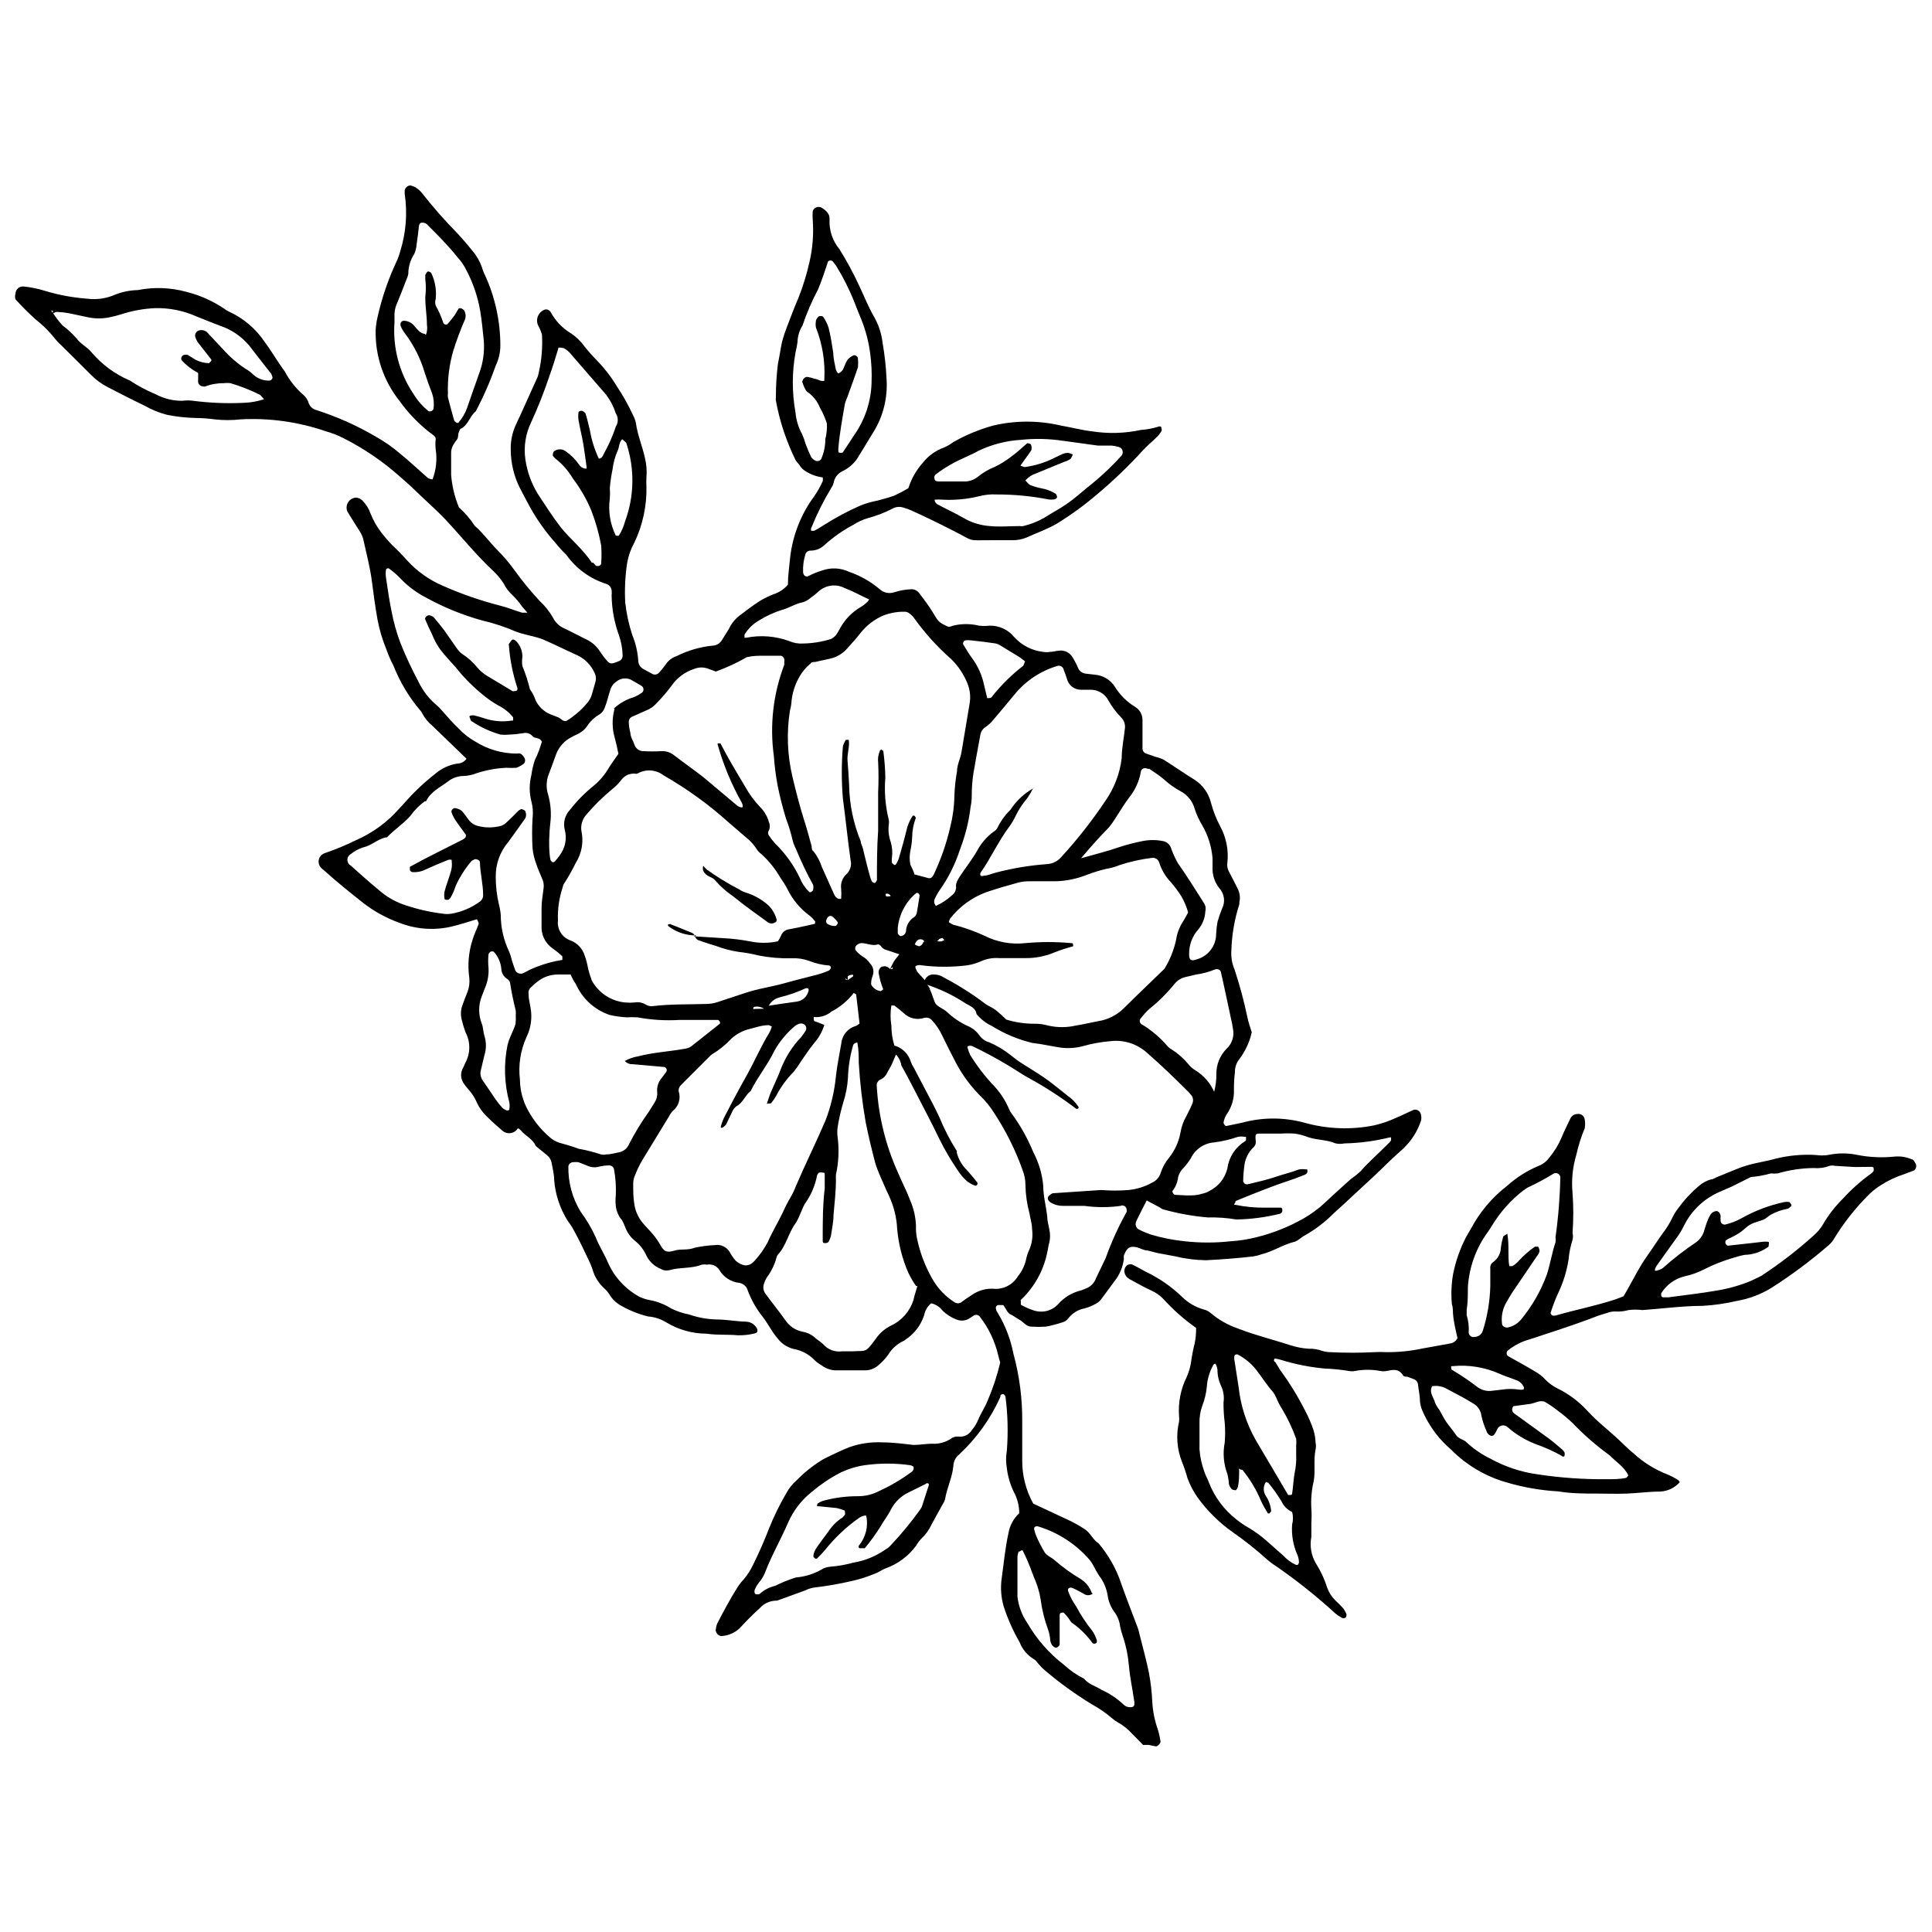 <?xml version="1.0" encoding="UTF-8"?>
<!-- Uploaded to: ICON Repo, www.svgrepo.com, Generator: ICON Repo Mixer Tools -->
<svg width="800px" height="800px" version="1.1" viewBox="144 144 512 512" xmlns="http://www.w3.org/2000/svg">
 <defs>
  <clipPath id="b">
   <path d="m441 439h210.9v134h-210.9z"/>
  </clipPath>
  <clipPath id="a">
   <path d="m148.09 193h372.91v414h-372.91z"/>
  </clipPath>
 </defs>
 <g clip-path="url(#b)">
  <path d="m460.98 495.91c-3.191-2.25-6.125-4.848-8.75-7.742-0.867-0.887-1.891-1.605-3.023-2.121-1.855-0.848-3.606-1.805-5.305-2.758h0.004c-0.426-0.184-0.82-0.434-1.168-0.742-0.336-0.312-0.578-0.719-0.688-1.164-0.223-0.758 0.027-1.57 0.637-2.07 0.523-0.363 1.223-0.363 1.75 0 1.113 0.531 2.176 1.168 3.289 1.75h-0.004c3.492 1.676 6.699 3.894 9.492 6.578 1.66 1.656 3.727 2.844 5.996 3.445 0.586 0.164 1.129 0.453 1.59 0.848 2.141 1.82 4.606 3.227 7.266 4.137 4.613 1.805 9.441 2.969 14.16 4.508 1.48 0.465 3.012 0.75 4.559 0.848 1.246-0.047 2.492 0.152 3.66 0.586 0.602 0.188 1.227 0.293 1.855 0.316 4.027 0.211 8.066 0.211 12.094 0 0.934-0.051 1.875-0.051 2.809 0 3.262 0.055 6.519-0.266 9.707-0.953l7.32-1.324-0.004-0.004c0.875-0.094 1.637-0.637 2.016-1.43-0.371-1.645-0.797-3.445-1.062-5.305-0.266-1.855 0-2.492-0.426-3.711h0.004c-0.238-2.637-0.133-5.293 0.316-7.902 0.664-3.356 1.789-6.606 3.344-9.652 0.426-0.797 0.902-1.59 1.379-2.387 2.332-4.422 5.586-8.293 9.543-11.348 2.457-2.227 5.273-4.019 8.328-5.305 1.168-0.445 2.18-1.219 2.918-2.227 1.328-1.602 2.418-3.391 3.234-5.305 0.688-1.695 1.539-3.34 2.332-5.039v0.004c0.34-0.727 1.059-1.195 1.855-1.223 0.461-0.074 0.93 0.043 1.301 0.324 0.371 0.277 0.609 0.699 0.664 1.16 0.133 0.758 0.133 1.527 0 2.281-0.949 2.281-1.695 4.641-2.231 7.055-0.984 3.277-1.328 6.719-1.004 10.129 0.262 3.531 0.262 7.074 0 10.605 0.156 0.59 0.156 1.215 0 1.805-0.551 1.723-0.906 3.5-1.062 5.301-0.465 2.938-1.34 5.793-2.598 8.488-0.844 1.824-1.57 3.703-2.176 5.621 0 0 0.266 0.531 0.477 0.637 0.297 0.078 0.605 0.078 0.902 0 5.305-1.539 10.605-2.547 15.91-4.297l2.066-0.797c2.227-3.711 3.977-7.531 6.418-10.926 1.379-1.91 2.598-3.871 3.977-5.781v0.004c1.047-1.348 1.934-2.805 2.652-4.348 0.414-0.828 0.91-1.609 1.484-2.336 1.562-2.156 3.379-4.113 5.41-5.832 0.938-0.816 2.043-1.414 3.234-1.75 0.582 0 1.168-0.477 1.75-0.688 2.598-1.008 5.305-2.281 7.797-3.023 2.492-0.742 5.305-1.113 7.637-1.805 3.469-0.844 7.043-1.164 10.605-0.957 1.074 0.16 2.164 0.16 3.234 0 2.59-0.555 5.266-0.555 7.852 0 3.215 0.621 6.5 0.762 9.758 0.426 1.535-0.148 3.086 0.09 4.508 0.691 0.531 0 0.902 0.848 1.168 1.324 0.203 0.594 0.012 1.254-0.48 1.645l-2.652 1.008h0.004c-2.211 0.707-4.316 1.703-6.262 2.969-1.328 0.828-2.539 1.824-3.606 2.969-3.266 3.324-6.148 7.008-8.59 10.98-0.371 0.676-0.855 1.289-1.434 1.801-4.801 4.176-9.906 7.984-15.273 11.402-2.793 1.719-5.887 2.891-9.121 3.449-3.012 0.707-6.082 1.152-9.172 1.324-5.305 0-10.605 0.742-15.91 1.113-1.215-0.16-2.445-0.16-3.66 0-1.172 0.332-2.391 0.457-3.606 0.371-0.633-0.004-1.262 0.102-1.855 0.32-1.168 0.371-2.387 0.688-3.555 1.168-5.621 2.176-11.402 3.977-17.129 5.887v-0.004c-2.106 0.566-4.074 1.559-5.781 2.918-0.246 0.18-0.391 0.465-0.391 0.77 0 0.305 0.145 0.59 0.391 0.77 2.441 1.379 4.879 2.703 7.266 4.137 0.945 0.535 1.805 1.215 2.547 2.016 0.957 1.008 2.086 1.832 3.34 2.438 2.938 1.445 5.578 3.426 7.797 5.832 2.918 3.234 6.469 5.781 9.547 8.855 0.902 0.848 1.805 1.75 2.758 2.492l-0.004 0.004c2.644 2.426 5.723 4.332 9.07 5.621 1 0.418 1.961 0.934 2.863 1.539l0.316 0.477c-1.348 1.527-3.266 2.43-5.301 2.492-2.918 0-5.887 0.426-8.805 0.531-2.918 0.105-4.984 0-7.477 0-3.555 0-7.16 0-10.605-0.582v-0.004c-4.656-0.262-9.266-1.062-13.738-2.387-5.562-1.582-10.625-4.578-14.688-8.695l-1.008-0.902c-2.844-2.672-5.102-5.902-6.629-9.492-0.301-0.711-0.496-1.461-0.586-2.227 0-1.539-0.371-3.074-0.531-4.613h0.004c-0.078-0.648-0.508-1.199-1.117-1.434l-1.75-0.637c-0.426 0-1.008 0-1.219-0.531-1.113-1.645-2.598-1.324-4.137-1.008-0.609 0.133-1.242 0.133-1.855 0-2.156-0.395-4.367-0.395-6.523 0-0.594 0.133-1.207 0.133-1.801 0-2.144-0.344-4.305-0.555-6.473-0.637-3.867-0.363-7.688-1.129-11.402-2.277-0.434-0.133-0.875-0.238-1.324-0.32h-0.426c-0.055 0-0.316 0.637 0 0.742 0.316 0.105 1.008 1.59 1.539 2.332v0.004c2.461 3.352 4.641 6.898 6.523 10.605 0.91 1.699 1.672 3.473 2.281 5.305 0.312 1.051 0.492 2.137 0.527 3.234 0.133 0.609 0.133 1.242 0 1.855-0.582 2.758 0 5.57-0.477 8.324-0.582 2.41-0.797 4.898-0.637 7.371 0.082 1.238 0.082 2.477 0 3.715v3.711c-0.484 2.461-0.031 5.016 1.273 7.16 1.238 1.969 2.219 4.09 2.918 6.312 0.469 1.305 1.23 2.484 2.227 3.445 0.688 0.637 1.379 1.324 2.016 2.016 0.273 0.363 0.504 0.754 0.691 1.168 0.25 0.387 0.25 0.883 0 1.27-0.363 0.277-0.859 0.277-1.223 0-0.539-0.309-1.055-0.664-1.535-1.059-4.945-4.523-10.191-8.703-15.699-12.516-0.922-0.578-1.793-1.234-2.598-1.961-2.773-2.492-5.695-4.812-8.75-6.949-3.594-2.508-6.746-5.59-9.336-9.121-1.172-1.633-2.117-3.418-2.809-5.305-0.41-1.496-0.906-2.965-1.488-4.402-1.324-3.375-1.582-7.078-0.742-10.605 0.055-0.441 0.055-0.887 0-1.324-0.289-3.66 0.43-7.328 2.07-10.609 0.48-1.121 0.836-2.297 1.059-3.5 0.23-1.785 0.566-3.555 1.008-5.301 0.273-1.344 0.398-2.715 0.371-4.086zm18.191 40.73v0h0.371c-0.848 1.172-0.848 2.754 0 3.926 0.77 1.172 1.223 2.523 1.328 3.922 0 0-0.266 0.426-0.477 0.582l-0.004 0.004c-0.121 0.031-0.25 0.031-0.371 0-0.672-1.039-1.273-2.117-1.801-3.234-1.242-3.008-2.922-5.812-4.984-8.328 0 0-0.531 0-0.848-0.266-0.316-0.266 0 0 0 0.316 0 1.539 0 3.074-0.371 4.613l-0.004 0.004c-0.105 0.277-0.27 0.527-0.477 0.742 0 0-1.008 0-1.219-0.426-0.312-0.344-0.535-0.766-0.637-1.219-0.055-0.914-0.199-1.82-0.426-2.703-0.992-2.641-1.23-5.508-0.688-8.273 0.145-1.766 0.145-3.539 0-5.305-0.227-1.758-0.332-3.531-0.32-5.305 0.234-1.535-0.008-3.109-0.688-4.508-0.527-1.133-0.836-2.356-0.902-3.606 0.039-0.762-0.145-1.516-0.531-2.172 0 0-0.582 0-0.688 0.531v-0.004c-0.895 1.641-1.438 3.445-1.59 5.305-0.148 1.816-0.559 3.606-1.223 5.305-0.531 1.477-0.785 3.043-0.742 4.613v6.949-0.004c0.152 2.012 0.582 3.992 1.273 5.887 0.316 1.008 0.902 1.961 1.273 3.023 1.496 3.777 3.969 7.086 7.16 9.598 1.078 0.875 2.234 1.656 3.445 2.336 1.598 0.961 3.106 2.062 4.508 3.289l4.562 4.031v-0.004c0.934 1.035 2.07 1.867 3.34 2.441h0.477c0.055 0 0.371-0.477 0.316-0.742h0.004c-0.02-0.617-0.145-1.23-0.371-1.805-1.156-2.559-1.648-5.367-1.434-8.168 0.289-1.074 0.289-2.211 0-3.285-1.238-0.578-2.234-1.574-2.809-2.812-1.047-1.727-2.215-3.375-3.504-4.93 0 0-0.633-0.215-0.953-0.32zm156.34-83.367-5.305-0.316h0.004c-0.438-0.109-0.891-0.109-1.328 0-1.316 0.508-2.731 0.707-4.137 0.582-3.269 0.027-6.516 0.508-9.652 1.43-0.598 0.055-1.203 0.055-1.801 0-1.734 0.488-3.512 0.809-5.305 0.957l-4.984 2.492-3.394 1.484c-4.102 1.793-7.43 4.992-9.387 9.016-0.406 0.824-0.867 1.621-1.379 2.387l-5.887 8.219c-0.156 0.27-0.281 0.555-0.371 0.852-0.02 0.121-0.02 0.246 0 0.371 0.121 0.031 0.25 0.031 0.371 0 0.602-0.133 1.176-0.363 1.695-0.691 2.805-2.508 5.781-4.812 8.91-6.894 0.867-0.648 1.531-1.531 1.91-2.543 0.316-0.902 0.531-1.805 0.848-2.652 0.262-0.742 0.598-1.453 1.008-2.121 0.344-0.523 0.914-0.859 1.539-0.902 0.426 0 0.953 0.426 1.113 1.219-0.027 0.477-0.027 0.957 0 1.434 0.035 0.305 0.203 0.578 0.457 0.754 0.254 0.172 0.57 0.227 0.867 0.145 1.508-0.359 2.953-0.93 4.297-1.695 3.516-1.965 7.305-3.394 11.242-4.242 0.457-0.078 0.922-0.078 1.379 0 0 0 0.371 0.426 0.477 0.637 0.055 0.137 0.055 0.289 0 0.422-0.371 0.266-0.688 0.742-1.113 0.742v0.004c-1.5 0.285-2.949 0.805-4.293 1.535-0.688 0.371-1.219 1.008-1.961 1.324-0.742 0.316-2.387 0.688-3.445 1.273-1.062 0.582-1.91 1.59-2.918 2.227l-0.004 0.004c-0.914 0.582-1.871 1.098-2.863 1.535-0.293 0.133-0.559 0.312-0.797 0.531-0.098 0.258-0.098 0.539 0 0.797 0.109 0.25 0.324 0.445 0.586 0.531l5.305-0.582 4.137-0.477h0.902c0.426 0 0.637 0 0.531 0.637-0.105 0.637 0 0.688-0.316 0.848l-0.008-0.004c-1.566 1.102-3.394 1.777-5.301 1.961-1.324 0-2.703 0.531-4.031 0.902-2.539 0.75-5.008 1.727-7.371 2.918-1.672 0.875-3.457 1.516-5.305 1.91-2.578 0.629-4.805 2.25-6.203 4.508v0.426c0 0.105 0 0.582 0.531 0.637h1.379c4.297-0.582 8.645-1.062 12.887-1.805 3.074-0.5 6.082-1.355 8.961-2.547 0.953-0.477 2.016-0.902 2.918-1.434 4.84-3.18 9.434-6.723 13.734-10.605 0.938-0.809 1.742-1.754 2.387-2.809 1.453-2.523 3.238-4.844 5.305-6.894 2.281-2.508 4.824-4.766 7.582-6.738 0.25-0.188 0.469-0.422 0.637-0.688v-0.371c0-0.371 0-0.637-0.477-0.688zm-90.422 63.375c-0.277 0.285-0.406 0.691-0.344 1.086 0.062 0.398 0.309 0.742 0.664 0.93l9.07 6.574c1.219 0.902 2.387 1.961 3.555 2.918h-0.004c0.238 0.211 0.438 0.461 0.582 0.742 0.074 0.277 0.074 0.57 0 0.848 0 0.316-0.477 0.371-0.848 0-2.019-1.125-4.133-2.082-6.309-2.863-2.484-0.902-4.812-2.191-6.894-3.816-0.438-0.398-0.898-0.77-1.379-1.117-0.402-0.223-0.875-0.277-1.312-0.145-0.441 0.129-0.809 0.43-1.023 0.836l-0.426 0.848c-0.316 0.477-0.531 1.168-1.273 1.008h0.004c-0.605-0.172-1.074-0.66-1.219-1.273-0.586-1.273-1.031-2.606-1.328-3.977-0.152-1.41-0.984-2.656-2.227-3.34-2.227-1.379-4.562-2.598-6.894-3.816v-0.004c-1.184-0.688-2.57-0.949-3.926-0.742-0.953 1.645 0.371 2.918 0.742 4.348h0.004c0.281 0.711 0.676 1.375 1.164 1.965 0.637 1.113 1.168 2.227 1.855 3.234 0.688 1.008 1.75 2.176 2.492 3.34 0.742 1.168 2.121 1.168 2.969 2.121h0.004c1.836 1.688 3.906 3.102 6.152 4.191 3.926 2.172 8.223 3.594 12.672 4.188 5.988 0.902 12.035 1.328 18.086 1.273 1.855 0 3.711 0 5.305-0.371 0 0 0.371-0.426 0.531-0.637-1.113-2.332-3.34-3.606-4.934-5.305v0.004c-3.523-2.543-6.809-5.402-9.812-8.539-1.234-1.18-2.547-2.281-3.926-3.289-1.074-0.855-2.207-1.637-3.391-2.332-1.379-0.637-2.703 0.371-4.082 0.531zm-1.113-37.121h0.848l0.004-0.004c0.652-0.402 1.242-0.902 1.75-1.484 1.254-1.371 2.66-2.598 4.188-3.66h0.848c0.246 0.363 0.375 0.785 0.371 1.223-0.113 0.449-0.332 0.867-0.637 1.219l-6.258 9.227c-0.797 1.168-1.484 2.387-2.176 3.606h0.004c-0.816 1.641-1.113 3.492-0.848 5.305 0 0.477 0.902 0.953 1.434 0.848h-0.004c1.383-0.27 2.637-0.996 3.555-2.066 2.969-3.59 5.301-7.66 6.894-12.039 0.902-2.758 1.324-5.727 2.281-8.484 0.055-0.457 0.055-0.922 0-1.379 0.746-5.273 1.168-10.586 1.27-15.91-0.051-0.379-0.277-0.711-0.609-0.902-0.332-0.188-0.734-0.207-1.086-0.055-2.258 1.391-4.598 2.648-7 3.766l-1.113 0.742c-3.356 2.602-6.195 5.805-8.379 9.441-0.305 0.531-0.645 1.047-1.008 1.539-3.141 4.285-4.984 9.387-5.305 14.688 0 2.016 0 4.031-0.316 6.047v1.324 0.004c0.465 1.488 0.645 3.055 0.527 4.613 0.02 0.379 0.211 0.734 0.52 0.961 0.309 0.227 0.703 0.301 1.074 0.203 0.953-0.027 1.793-0.637 2.121-1.535 1.238-3.863 1.918-7.879 2.016-11.934v-4.668c-0.09-0.633 0.176-1.262 0.688-1.645 1.301-0.887 2.09-2.348 2.121-3.922 0.117-0.934 0.312-1.855 0.586-2.758 0-0.316 0.582-0.477 1.113-0.902 0.582 3.289 0.051 5.887 0.527 8.59zm-56.477 49.953v-2.387c0.078-0.598 0.078-1.203 0-1.801-0.996-2.769-2.258-5.434-3.766-7.957-0.578-0.906-1.078-1.867-1.484-2.863-0.238-0.562-0.543-1.098-0.902-1.59-1.645-1.855-2.969-3.977-4.453-5.887h-0.004c-1.34-1.711-3.043-3.106-4.984-4.082 0 0-0.637 0-0.742 0.316-0.105 0.453-0.105 0.926 0 1.379 0.316 2.281 0.742 4.562 1.062 6.84 0.539 5.062 2.125 9.961 4.664 14.371 2.863 4.773 5.621 9.547 8.484 14.371h0.371c0.371 0 0.688 0 0.688-0.426 0.266-1.645 0.316-3.394 0.637-5.305l0.004 0.004c0.359-1.633 0.5-3.309 0.426-4.984zm54.676-17.234c1.406-0.215 2.836-0.215 4.242 0 0.438 0.074 0.887 0.074 1.324 0 0 0 0.316-0.582 0-0.797-0.414-0.844-1.164-1.477-2.066-1.75-1.434-0.582-2.918-1.008-4.297-1.645-3.894-1.727-8.168-2.422-12.41-2.012h-0.371c-0.074 0.129-0.074 0.293 0 0.422 0 0.266 0 0.582 0.426 0.688v0.004c2.141 1.281 4.211 2.68 6.203 4.188 1.172 1.004 2.719 1.449 4.242 1.219z"/>
 </g>
 <g clip-path="url(#a)">
  <path d="m417.82 542.47 8.855 4.137h0.004c1.695 0.766 3.328 1.672 4.879 2.707 1.484 1.008 2.066 2.758 3.555 3.66h-0.004c2.652 3.121 4.688 6.723 5.992 10.605 1.379 3.926 2.918 7.848 4.402 11.773 0.156 0.434 0.281 0.875 0.371 1.324 0.902 3.606 1.91 7.211 2.598 10.605 0.484 2.594 0.785 5.215 0.902 7.852 0.148 2.481 0.648 4.926 1.484 7.266 0.312 1.039 0.543 2.106 0.691 3.18 0 0.426-0.797 1.273-1.219 1.219v0.004c-0.609-0.094-1.211-0.219-1.805-0.371h-1.59c-0.848-0.848-1.805-1.91-2.812-2.863v-0.004c-1.141-1.27-2.484-2.348-3.977-3.18-0.527-0.305-1.027-0.66-1.484-1.062-1.637-1.398-3.414-2.625-5.305-3.656-4.363-2.664-8.512-5.66-12.41-8.965-0.598-0.492-1.148-1.043-1.645-1.645-0.426-0.426-0.742-1.062-1.273-1.324h0.004c-1.746-1.031-3.09-2.621-3.82-4.508-1.746-3.023-3.168-6.223-4.242-9.547-0.645-2.238-0.84-4.578-0.582-6.894 0.582-4.137 0.953-8.324 1.855-12.461 0.344-2.035 1.352-3.898 2.863-5.305-0.004-2.004-0.512-3.973-1.484-5.727-0.93-1.957-1.539-4.055-1.805-6.207-0.262-1.523-0.262-3.086 0-4.613 0.383-4.809 0.258-9.641-0.371-14.422 0 0-0.316-0.582-0.531-0.582-0.211 0-0.531 0-0.797 0.316h0.004c-0.035 0.121-0.035 0.25 0 0.371-2.594 5.824-6.348 11.055-11.031 15.379-0.859 0.711-1.379 1.75-1.434 2.863-0.266 3.129-1.75 5.941-2.227 9.016-0.148 0.453-0.363 0.883-0.637 1.273l-2.918 5.305v-0.004c-0.645 1.422-1.566 2.699-2.703 3.766-0.535 0.562-0.996 1.184-1.379 1.855-2.016 2.75-4.805 4.836-8.008 5.996-1.008 0.371-1.91 1.062-2.918 1.434v-0.004c-1.852 0.777-3.769 1.398-5.727 1.855-3.496 0.832-7.035 1.453-10.605 1.859-0.754 0.148-1.484 0.398-2.176 0.742l-7.426 2.703h0.004c-1.738-0.051-3.406 0.668-4.562 1.961-1.859 1.672-3.629 3.445-5.305 5.305-1.352 1.285-3.121 2.039-4.984 2.121-0.781-0.145-1.371-0.797-1.43-1.59 0.059-0.602 0.199-1.191 0.422-1.75 1.645-3.184 3.34-6.363 5.305-9.492 0.488-0.785 1.059-1.512 1.695-2.176 0.988-1.184 1.828-2.484 2.492-3.871 1.59-3.234 3.023-6.469 4.297-9.812 1.277-3.164 2.785-6.231 4.508-9.176 0.668-1.238 1.547-2.352 2.598-3.285 1.961-2.016 4.148-3.797 6.523-5.305 0.527-0.34 1.074-0.641 1.645-0.902 1.961-0.953 3.926-1.91 5.941-2.703 2.789-0.98 5.742-1.414 8.695-1.273 2.758 0 5.57 0.371 8.324 0.688 1.75 0 3.445-0.371 5.305-0.316 1.555 0.031 3.086-0.395 4.402-1.219 0.605-0.512 1.387-0.758 2.176-0.691 1.414 0.188 2.809-0.477 3.551-1.695 0.703-0.828 1.277-1.758 1.699-2.758 0.688-1.695 1.75-3.234 2.441-4.934h-0.004c1.434-3.305 2.57-6.727 3.394-10.234-0.23-0.695-0.426-1.402-0.582-2.121-0.875-3.621-2.5-7.019-4.773-9.969-0.359-0.543-1.086-0.707-1.645-0.371-0.508 0.367-1.039 0.703-1.59 1.008-0.996 0.453-2.137 0.453-3.129 0-1.305-0.508-2.492-1.262-3.5-2.231-0.754-1.016-1.844-1.73-3.078-2.012-0.969 0.789-1.625 1.898-1.855 3.129-0.859 2.68-2.621 4.984-4.984 6.519-0.223 0.219-0.496 0.383-0.797 0.48-1.531 0.781-2.816 1.973-3.711 3.445-0.715 1-1.555 1.91-2.492 2.703-0.902 0.879-2.086 1.402-3.34 1.488h-8.434c-1.25-0.109-2.445-0.566-3.445-1.328-0.676-0.379-1.297-0.844-1.859-1.379-1.504-1.57-3.477-2.613-5.621-2.969-1.672-0.438-3.148-1.43-4.188-2.812-1.645-1.91-2.652-4.191-4.242-6.098-1.508-1.973-2.723-4.152-3.609-6.469-0.262-1.102-1.16-1.938-2.277-2.121-2.219-0.242-4.188-1.52-5.305-3.449-0.695-1.078-1.977-1.625-3.234-1.379-0.457-0.078-0.922-0.078-1.379 0-2.812 1.113-5.832 0.637-8.699 1.484-0.762 0.172-1.559 0.039-2.227-0.371-1.602-0.652-2.918-1.855-3.711-3.391-0.684-1.574-1.742-2.957-3.078-4.031-1.223-0.98-2.141-2.285-2.648-3.766-0.234-0.582-0.5-1.148-0.797-1.699-0.914-1.059-1.488-2.371-1.645-3.766-0.105-0.934-0.105-1.875 0-2.809 0.105-2.328-0.055-4.656-0.477-6.949-0.152-0.625-0.734-1.051-1.379-1.008-0.77 0.012-1.531 0.102-2.281 0.266-1.188 0.395-2.488 0.301-3.606-0.266l-2.176-0.848c-0.457-0.051-0.918-0.051-1.379 0-0.637 0.02-1.172 0.484-1.273 1.113-0.082 4.223 1.039 8.383 3.238 11.988 1.574 2.133 2.926 4.426 4.027 6.84 0.902 2.332 2.281 4.402 3.234 6.684h0.004c1.707 3.867 4.656 7.059 8.379 9.066 0.844 0.395 1.734 0.68 2.648 0.848 1.996 0.359 3.906 1.098 5.625 2.176 1.52 0.773 3.144 1.328 4.824 1.645 2.34 0.812 4.789 1.258 7.266 1.324 2.652 0 5.305 0.531 7.902 0.582v0.004c1.109 0.047 2.121 0.641 2.703 1.59 0.426 0.582 0.316 1.379-0.316 1.484-1.508 0.387-3.059 0.566-4.613 0.531-2.758-0.266-5.305 0-8.324-0.426h-0.004c-3.738-0.02-7.402-1.047-10.605-2.969-1.457-0.914-3.113-1.461-4.828-1.59-2.449-0.594-4.805-1.523-7-2.758-1.398-0.715-2.559-1.82-3.34-3.184-0.348-0.523-0.758-1.004-1.219-1.434-1.52-1.34-2.625-3.086-3.184-5.035-0.395-1.191-0.891-2.344-1.484-3.449-0.637-1.379-1.324-2.812-2.016-4.191-0.688-1.379-1.273-2.441-1.961-3.66v0.004c-0.324-0.531-0.68-1.047-1.062-1.539-2.098-3.285-3.356-7.035-3.656-10.922 0-1.539-0.426-3.074-0.688-4.613l-0.004-0.004c-0.16-0.777-0.594-1.473-1.219-1.961l-2.973-2.438c-0.742-1.805-2.598-2.598-3.816-3.977-1.219-1.379-0.953-0.266-1.539 0v-0.004c-0.988 0.801-2.402 0.801-3.394 0-1.434-1.219-2.812-2.441-4.137-3.766-1.25-1.18-2.242-2.606-2.914-4.188-0.457-0.977-1.047-1.887-1.75-2.707-0.426-0.582-1.062-1.168-1.434-1.805v0.004c-0.879-1.141-1.043-2.68-0.422-3.977 0.316-0.531 0.477-1.113 0.797-1.695l-0.004-0.004c1.332-2.504 1.332-5.504 0-8.008-0.375-1.023-0.691-2.07-0.953-3.129-0.344-1.195-0.344-2.465 0-3.66 0.477-1.324 0.953-2.652 1.484-3.926v0.004c0.445-1.168 0.605-2.418 0.477-3.66-0.488-3.398-0.199-6.859 0.848-10.129 0.426-1.484 1.168-2.863 1.645-4.297 0-0.316-0.316-0.797-0.477-1.168-2.332 0.688-4.508 1.434-6.789 1.961v0.004c-4.574 1.051-9.359 0.699-13.734-1.008-3.477-1.246-6.734-3.039-9.652-5.305-3.394-2.703-6.684-5.305-10.023-8.324l-1.062-0.902h0.004c-0.559-0.559-0.801-1.355-0.652-2.133 0.148-0.773 0.672-1.426 1.395-1.738 2.938-0.996 5.805-2.184 8.59-3.555 4.277-1.879 8.094-4.668 11.191-8.164 1.484-1.539 2.863-3.234 4.453-4.773 1.68-1.656 3.449-3.215 5.305-4.668 1.66-1.406 3.68-2.324 5.832-2.652 0.953-0.023 1.836-0.496 2.387-1.273l-9.066-8.75c-1.09-0.891-1.992-1.992-2.652-3.234-0.109-0.277-0.27-0.527-0.477-0.742-3.035-3.551-5.453-7.586-7.16-11.934-0.727-1.363-1.348-2.781-1.855-4.242-1.066-2.582-1.867-5.262-2.387-8.008-0.582-3.34-1.062-6.734-1.484-10.129-0.426-3.394-1.484-7.582-2.332-11.348h-0.004c-0.293-0.891-0.723-1.73-1.273-2.492-0.953-1.59-2.016-3.129-2.918-4.719l0.004-0.004c-0.312-0.801-0.215-1.703 0.262-2.418 0.473-0.715 1.266-1.16 2.125-1.188 0.621 0.074 1.199 0.355 1.641 0.797 0.973 0.992 1.715 2.188 2.176 3.5 0.688 1.746 1.617 3.387 2.758 4.879 0.934 1.227 1.945 2.394 3.023 3.5 1.379 1.273 2.652 2.598 3.926 4.031h-0.004c2.613 2.84 5.793 5.098 9.336 6.629 4.934 2.188 10.043 3.961 15.273 5.301 1.961 0.477 3.816 1.273 5.781 1.855h1.434l-1.379-1.59h-0.004c-0.785-1.152-1.691-2.219-2.703-3.18-0.902-0.828-1.641-1.816-2.176-2.918-0.75-1.184-1.637-2.269-2.652-3.234-4.562-4.242-8.434-9.07-12.676-13.629-2.652-2.812-5.57-5.305-8.379-8.062-1.219-1.219-2.547-2.281-3.816-3.445-4.519-4.031-9.547-7.453-14.953-10.184-1.527-0.773-3.125-1.395-4.773-1.855-7.211-2.469-14.824-3.531-22.434-3.129-2.309 0.266-4.641 0.266-6.949 0-1.758-0.238-3.527-0.359-5.301-0.371-2.477-0.07-4.945-0.355-7.371-0.848-2.082-0.543-4.078-1.363-5.941-2.441-3.234-1.539-6.418-3.184-9.598-4.824-1.676-0.84-3.199-1.953-4.508-3.289l-7.848-7.797c-0.582-0.496-1.113-1.047-1.594-1.645-1.543-1.977-3.324-3.758-5.301-5.301-1.863-1.672-3.633-3.441-5.305-5.305-0.16-0.465-0.16-0.969 0-1.434 0-0.547 0.227-1.07 0.629-1.445 0.402-0.371 0.945-0.559 1.492-0.516 2 0.195 3.973 0.605 5.887 1.219 3.578 1.066 7.258 1.742 10.977 2.016 2.566 0.336 5.172-0.051 7.531-1.113 1.879-0.727 3.871-1.121 5.887-1.164 4.293-0.855 8.723-0.691 12.941 0.477 3.617 0.914 7.047 2.457 10.129 4.559 0.348 0.293 0.742 0.523 1.168 0.691 3.828 1.766 7.094 4.555 9.438 8.059 1.855 2.492 3.445 5.305 5.305 7.797 1.227 2.336 2.883 4.422 4.879 6.152 0.723 0.605 1.242 1.422 1.484 2.332 0.367 0.883 1.137 1.535 2.066 1.75 5.457 1.754 10.703 4.102 15.645 7 2.324 1.297 4.512 2.824 6.523 4.562 2.492 2.016 4.879 4.297 7.32 6.418 0.375 0.211 0.789 0.336 1.219 0.371 0.965-2.516 1.258-5.238 0.848-7.902-0.105-0.934-0.105-1.879 0-2.812 0-0.797-0.902-1.168-1.484-1.645-3.078-2.387-5.793-5.207-8.059-8.379-4.312-5.367-6.57-12.102-6.367-18.984 0.078-1.09 0.238-2.172 0.48-3.234 1.184-5.293 2.961-10.434 5.301-15.328 0.297-0.723 0.543-1.469 0.742-2.227 1.527-4.902 1.926-10.086 1.168-15.168v-0.902 0.004c0.129-0.758 0.773-1.312 1.539-1.328 0.48 0.113 0.945 0.289 1.379 0.531 0.648 0.414 1.223 0.934 1.695 1.539 2.906 3.707 6.023 7.25 9.336 10.605 1.379 1.484 2.703 3.023 3.977 4.613 1.109 1.301 1.973 2.793 2.543 4.402 0.207 0.754 0.488 1.48 0.852 2.172 2.648 5.832 4.019 12.16 4.027 18.562-0.004 1.836-0.422 3.648-1.219 5.305-1.461 4.176-3.234 8.234-5.301 12.145-1.59 1.273-1.961 3.555-3.871 4.562-0.316 0-0.531 0.742-0.688 1.168-0.16 0.426 0 1.219-0.426 1.75-0.426 0.531-1.539 1.961-1.539 3.34v6.047-0.004c0.238 2.953 0.938 5.852 2.066 8.59 1.613 1.426 3.023 3.07 4.191 4.879 2.227 1.91 3.926 4.348 5.992 6.418 1.641 1.645 3.148 3.418 4.508 5.305 2.082 2.898 4.352 5.66 6.789 8.273 1.363 1.262 2.527 2.731 3.445 4.348 0.617 1.246 1.648 2.242 2.918 2.812 1.961 0.902 3.871 1.961 5.832 2.918v-0.004c1.566 0.707 2.879 1.875 3.766 3.344 0.52 0.773 1.086 1.52 1.699 2.227 0.797 0.953 1.219 1.008 2.441 0.531l0.848-0.316-0.004-0.004c0.602-0.246 0.98-0.84 0.957-1.484-0.043-1.809-0.363-3.598-0.957-5.305-1.242-3.398-1.906-6.984-1.961-10.605 0.055-0.457 0.055-0.922 0-1.379-0.109-0.797-0.664-1.457-1.434-1.695-4.285-1.352-8.012-4.07-10.605-7.746-1.004-0.957-1.945-1.984-2.809-3.074-2.883-3.219-5.359-6.781-7.375-10.605-0.688-1.379-1.484-2.758-2.176-4.137h0.004c-1.508-3.074-2.305-6.445-2.336-9.863-0.082-2.34 0.391-4.668 1.379-6.789l1.379-2.969c1.484-3.234 2.918-6.523 4.402-9.758 0.133-0.438 0.238-0.879 0.32-1.328 0.715-3.199 0.98-6.484 0.793-9.758-0.238-0.852-0.574-1.668-1.008-2.438-0.363-0.777-0.391-1.672-0.066-2.469 0.32-0.797 0.961-1.418 1.766-1.723 0.273-0.105 0.574-0.105 0.848 0 0.301 0.117 0.559 0.32 0.742 0.582 1.234 2.316 3.062 4.258 5.305 5.621 1.43 0.926 2.672 2.113 3.66 3.5 1.059 1.336 2.191 2.609 3.391 3.82 2.031 2.106 3.809 4.438 5.305 6.945 1.555 2.309 2.918 4.738 4.082 7.266 0.375 0.688 0.66 1.418 0.852 2.176 0.426 3.289 1.75 6.312 2.441 9.492h-0.004c0.387 1.652 0.512 3.352 0.371 5.039-0.051 0.777-0.051 1.555 0 2.332 0.125 5.148-0.965 10.254-3.18 14.902-0.922 1.652-1.566 3.445-1.91 5.305-0.543 3.508-0.723 7.062-0.531 10.605 0.324 2.922 0.945 5.801 1.855 8.594 0.898 2.16 1.434 4.453 1.594 6.785 0.004 0.957 0.531 1.832 1.379 2.281l2.441 1.324-0.004 0.004c0.586 0.254 1.27 0.102 1.699-0.375 0.625-0.688 1.211-1.41 1.75-2.172 0.691-1.051 1.719-1.836 2.914-2.227 2.953-1.484 6.152-2.418 9.441-2.758 1.121-0.016 2.141-0.648 2.652-1.645 0.742-1.219 1.539-2.332 2.176-3.606h-0.004c0.621-1.074 1.453-2.012 2.441-2.758 1.75-1.273 3.445-2.652 5.305-3.816l-0.004-0.004c1.348-0.809 2.766-1.484 4.246-2.016 1.254-0.492 2.367-1.297 3.234-2.332 0-2.441 0.371-4.773 0.582-7.106 0.652-5.894 2.848-11.508 6.363-16.281 0.883-1.273 1.645-2.621 2.281-4.031 0.059-0.332 0.059-0.676 0-1.008-1.523-0.18-2.988-0.684-4.297-1.484-0.82-0.438-1.504-1.098-1.961-1.91l-0.848-1.008c-2.504-5.027-4.289-10.383-5.305-15.91-0.051-0.316-0.051-0.637 0-0.953-0.008-2.941 0.168-5.883 0.531-8.805 0.426-1.961 0.688-3.977 1.113-5.941v0.004c0.371-1.352 0.812-2.68 1.324-3.981 0.953-2.441 1.855-4.934 2.918-7.371 1.27-3.164 2.281-6.426 3.023-9.758 0.844-3.648 1.129-7.402 0.848-11.137-0.051-0.758-0.051-1.52 0-2.281 0.141-0.441 0.465-0.805 0.891-1 0.426-0.191 0.91-0.191 1.336-0.008 1.273 0.742 2.387 1.695 2.227 3.289h0.004c-0.125 2.816 0.801 5.574 2.598 7.742 1.973 3.156 3.742 6.434 5.301 9.812 1.324 2.812 2.441 5.676 4.031 8.379 1.133 2.051 1.852 4.305 2.121 6.629 0.562 3.211 0.918 6.449 1.062 9.707 0.316 4.852-0.867 9.684-3.394 13.84-1.324 2.066-2.547 4.242-3.871 6.312-0.969 1.789-2.469 3.234-4.297 4.137-1.176 0.504-2.055 1.52-2.387 2.758-0.094 0.609-0.328 1.191-0.688 1.695-2.051 3.387-3.824 6.934-5.305 10.605-0.121 0.25-0.121 0.547 0 0.797h0.742c0.844-0.426 1.656-0.906 2.441-1.434 3.164-2.019 6.477-3.793 9.914-5.301 1.445-0.562 2.938-0.988 4.457-1.273 1.484-0.426 3.023-0.797 4.453-1.324v-0.004c1.27-0.59 2.508-1.246 3.715-1.961 0.793-2.512 2.109-4.828 3.871-6.789 1.441-1.824 3.371-3.203 5.566-3.977 0.863-0.383 1.684-0.863 2.441-1.43 3.336-1.906 6.898-3.383 10.605-4.402 5.894-1.383 12.031-1.383 17.926 0 2.758 0.477 5.305 1.168 8.273 1.539v-0.004c4.297 0.672 8.684 0.547 12.938-0.371 1.551-0.102 3.082-0.387 4.562-0.848 0.25-0.121 0.543-0.121 0.797 0 0 0.371 0.371 0.953 0 1.273-0.297 0.531-0.672 1.016-1.117 1.434-1.219 1.219-2.547 2.281-3.711 3.555v-0.004c-3.766 4.137-7.805 8.02-12.09 11.613-3.332 2.852-6.879 5.438-10.609 7.746-2.598 1.539-5.305 2.441-8.062 3.711h0.004c-1.293 0.539-2.684 0.793-4.086 0.742h-5.672c-6.258 0-3.926 0.426-9.703-2.492-3.606-1.855-7.211-3.606-10.926-5.305-0.707-0.32-1.434-0.586-2.176-0.793-1.027-0.395-2.18-0.297-3.129 0.262-2.074 1.074-4.262 1.91-6.523 2.496-1.328 0.406-2.594 0.996-3.766 1.75-2.734 1.449-5.281 3.231-7.582 5.301-1 0.992-2.356 1.547-3.766 1.539-0.652-0.02-1.23 0.426-1.379 1.059-0.457 1.496-0.656 3.055-0.586 4.617 0 0.902 0.797 1.484 1.539 1.008 1.086-0.57 2.223-1.031 3.394-1.379 2.367-0.883 4.988-0.766 7.266 0.316 2.945 1.012 5.676 2.559 8.062 4.562 1.047 0.992 2.559 1.316 3.922 0.848 1.477-0.48 3.012-0.746 4.562-0.797 0.793-0.004 1.543 0.371 2.016 1.008 1.168 1.59 2.441 3.184 3.5 4.934 1.645 2.703 1.539 2.812 4.297 4.031 0.426 0 1.008-0.316 1.645-0.426h-0.004c2.121-0.441 4.312-0.406 6.418 0.105 0.934 0.105 1.879 0.105 2.812 0 2.523-0.055 4.93 1.062 6.523 3.023 1.996 2.207 4.731 3.602 7.688 3.926 0.598 0.102 1.207 0.102 1.805 0 0.797 0 1.539-0.266 2.332-0.316v-0.004c1.434-0.211 2.856 0.457 3.606 1.699 0.57 0.914 1.066 1.871 1.484 2.863 0.359 0.871 1.18 1.469 2.121 1.535l2.332 0.266h0.004c2.164 0.18 4.125 1.355 5.301 3.184 1.32 2.164 3.141 3.984 5.305 5.301 1.266 0.734 2.039 2.094 2.016 3.555v3.234 4.191c-0.035 0.637 0.352 1.219 0.953 1.43l2.598 0.902h0.004c0.754 0.168 1.484 0.438 2.172 0.797 2.758 1.75 5.305 3.555 8.168 5.305v-0.004c2.109 1.402 3.621 3.539 4.242 5.996 0.559 2.133 1.359 4.195 2.387 6.148 1.672 3.023 2.359 6.488 1.961 9.918-0.102 0.77 0.047 1.551 0.426 2.227 0.797 1.539 1.59 3.023 2.332 4.562 0.562 1.113 0.711 2.391 0.426 3.606 0.023 0.16 0.023 0.32 0 0.477-1.293 3.996-2.008 8.16-2.121 12.359-0.113 1.688 0.176 3.379 0.848 4.93 1.367 4.141 2.5 8.355 3.394 12.621 0.266 1.324 0.742 2.652 1.168 4.031-0.578 2.578-1.699 5-3.289 7.106-0.785 0.977-1.195 2.199-1.168 3.449-0.191 1.547-0.281 3.106-0.266 4.668 0.094 2.348-0.598 4.66-1.961 6.574-0.395 0.652-0.668 1.371-0.797 2.121 0 0.371 0.477 1.008 0.797 0.902l4.082-0.848c5.434-1.492 11.168-1.492 16.602 0 6.012 1.684 12.336 1.922 18.453 0.688 2.012-0.465 3.969-1.141 5.836-2.016 1.59-0.637 3.074-1.434 4.668-2.121h-0.004c0.457-0.094 0.93 0.02 1.297 0.305 0.367 0.285 0.594 0.715 0.613 1.18 0.105 0.457 0.105 0.926 0 1.379-0.914 2.809-2.519 5.344-4.664 7.371l-3.129 2.863-4.348 4.191-8.859 8.219c-0.797 0.742-1.645 1.434-2.387 2.176-2.211 2.199-4.707 4.09-7.426 5.621-0.953 0.477-1.75 1.434-2.758 1.695-3.023 0.742-5.621 2.547-8.645 3.289-0.738 0.27-1.5 0.465-2.277 0.586-4.137 0.477-8.324 0.797-12.461 1.008h-0.004c-2.805-0.035-5.602-0.391-8.324-1.062l-4.562-0.848-2.703-0.688c-0.902 0-1.75-0.531-2.652-0.797-1.961-0.477-2.703 0-3.555 2.121-0.055 0.297-0.055 0.602 0 0.902-0.266 2.172-1.125 4.227-2.492 5.938-1.219 1.59-2.332 3.234-3.555 4.824l0.004 0.004c-0.391 0.484-0.879 0.883-1.434 1.164-0.949 0.539-1.965 0.949-3.023 1.223-1.691 0.328-3.203 1.273-4.242 2.648-0.375 0.488-0.895 0.84-1.484 1.008-1.473 0.496-2.981 0.887-4.508 1.168-1.234 0.078-2.477 0.078-3.711 0-1.434 0-2.121-1.219-3.184-1.805-1.062-0.582-1.539-1.062-2.387-1.434-0.848-0.371-1.273-1.645-1.961-2.492h-1.324l-0.004 0.004c-0.223 0.031-0.422 0.164-0.535 0.363-0.113 0.195-0.129 0.434-0.047 0.645 0 0.426 0.371 0.902 0.582 1.273 1.945 3.273 3.309 6.863 4.031 10.605 1.602 5.856 2.387 11.906 2.336 17.977v10.234c-0.039 4.023 0.969 7.988 2.914 11.508zm-49.16-138.73 1.434-1.008v-0.371c0-0.105-1.434 0-1.434 0.531v0.848l-0.582-0.477v0.316zm-22.168 7.582s0.316-0.637 0.531-0.688l4.137-0.637 4.137-0.582v-0.004c1.406-0.238 2.543-1.273 2.914-2.648 0.125-0.254 0.125-0.547 0-0.797-0.266-0.133-0.578-0.133-0.848 0-2.094 0.973-4.277 1.734-6.523 2.281-1.547 0.309-2.824 1.391-3.394 2.863 0 0-0.477 0-0.742 0.371-0.738-0.566-1.672-0.816-2.598-0.691-0.426 0-0.582 0.266-0.426 0.582 0.16 0.316 0 0 0.316 0zm33.41-10.605s0.902 0.426 0.637-0.426l-0.688 0.582c0.316-0.688 0.637-1.379 1.008-2.016 0.371-0.637 1.008-1.324 1.484-1.961l-3.5-1.168v0.004c-0.602-0.152-1.113-0.531-1.434-1.062 0 0-0.531-0.477-0.688-0.426-1.59 0.582-3.023-0.371-4.562-0.316-0.512 0.09-0.98 0.352-1.324 0.742-0.285 0.379-0.285 0.895 0 1.273 0.5 0.562 1.07 1.062 1.695 1.484 0.805 0.461 1.492 1.094 2.016 1.855 0.891 0.891 1.164 2.227 0.688 3.394-0.227 0.574-0.352 1.188-0.371 1.805-0.047 0.309 0.051 0.621 0.266 0.848 0.543 0.742 1.371 1.223 2.281 1.324 0 0 0.637-0.371 0.637-0.531v0.004c-0.566-1.418-0.977-2.894-1.219-4.402-0.016-0.617 0.285-1.195 0.793-1.539 0.957-0.211 1.434-0.211 2.281 0.637zm34.418-133.32c0.426 0 0.902 0.426 1.324 0.371h0.004c2.754-0.379 5.426-1.219 7.902-2.492l2.121-1.008c0.438-0.168 0.906-0.258 1.379-0.266 0.438 0.094 0.863 0.234 1.27 0.426-0.148 0.406-0.344 0.801-0.582 1.164-0.523 0.352-1.094 0.621-1.695 0.797l-7.481 3.074c-1.094 0.336-2.07 0.98-2.809 1.859 0.426 0.426 0.797 1.008 1.273 1.219 1.008 0.402 2.059 0.707 3.129 0.902 1.223 0.215 2.391 0.668 3.445 1.324 0.316 0 0.688 1.008 0.477 1.168-0.188 0.227-0.449 0.375-0.742 0.422-0.477 0.055-0.957 0.055-1.43 0-4.562-0.891-9.195-1.336-13.844-1.324-1.551-0.082-3.109 0.078-4.613 0.477-3.172 0.777-6.441 1.082-9.703 0.902-0.691-0.047-1.383-0.047-2.07 0 0 0.477 0.371 1.008 0.637 1.168 2.332 1.273 4.719 2.332 7 3.66v-0.004c2.148 1.27 4.566 2.016 7.055 2.176 2.598 0.266 5.305 0 7.902 0 0.297 0.055 0.602 0.055 0.898 0 1.973-0.465 3.867-1.215 5.625-2.227 1.961-1.273 4.031-2.332 5.941-3.66 1.91-1.324 3.66-2.863 5.305-4.242h-0.004c3.324-2.586 6.414-5.461 9.227-8.59 0.277-0.379 0.355-0.863 0.211-1.309-0.148-0.445-0.504-0.789-0.953-0.922-0.59-0.18-1.191-0.301-1.805-0.371h-3.711l-9.227-1.273v0.004c-3.703-0.566-7.465-0.656-11.191-0.266-3.879 0.234-7.676 1.207-11.188 2.863-2.441 1.379-5.305 2.387-7.477 3.711h-0.004c-1.352 0.75-2.648 1.602-3.871 2.547-0.398 0.266-0.551 0.777-0.371 1.219 0 0.582 0.637 0.688 1.113 0.688h6.523v0.004c1.406 0.074 2.785-0.383 3.871-1.273 1.348-1.086 2.848-1.961 4.457-2.602 1.539-0.746 2.996-1.652 4.348-2.703 1.484-1.062 2.812-2.332 4.242-3.555 0 0 1.062 0 1.062 0.582v0.004c0.141 0.43 0.141 0.895 0 1.324-0.953 1.434-2.016 2.758-2.969 4.191v0.371zm-256.36-40.305c0-0.426 0.371-0.848-0.426-0.797l0.531 0.688v0.004c0.746 1.172 1.598 2.273 2.547 3.289 1.359 1.008 2.606 2.164 3.711 3.445 1.062 1.434 2.652 2.176 3.766 3.445 2.789 3.352 6.332 5.984 10.344 7.691 2.144 1.41 4.418 2.617 6.785 3.606 2.203 1.18 4.664 1.781 7.16 1.75 0.934-0.133 1.879-0.133 2.812 0 4.465 0.574 8.973 0.754 13.469 0.531 1.805-0.055 3.594-0.375 5.305-0.953-0.332-0.41-0.684-0.801-1.062-1.168-2.508-1.242-5.113-2.273-7.793-3.074-0.602-0.082-1.207-0.082-1.805 0-1.723-0.027-3.434 0.281-5.039 0.898-1.219 0-1.961-0.582-1.75-1.91v-1.219-0.477c-1.648-0.871-3.141-2.019-4.402-3.394-0.109-0.27-0.109-0.574 0-0.848 0.203-0.418 0.656-0.652 1.113-0.582h0.477l2.125 1.324c1.102 0.566 2.316 0.871 3.551 0.902 0 0 0.426-0.371 0.582-0.582 0.16-0.211 0-0.371 0-0.426l-3.606-4.613c-0.207-0.355-0.383-0.73-0.527-1.113-0.156-0.359-0.16-0.766-0.012-1.125 0.152-0.359 0.441-0.645 0.805-0.785 0.742-0.258 1.562-0.117 2.176 0.371l4.137 4.402c1.773 2.023 3.809 3.805 6.047 5.301 0.668 0.371 1.289 0.812 1.855 1.328 1.203 1.246 2.883 1.922 4.613 1.855 0.426 0 0.902-0.637 0.742-0.953-0.074-0.297-0.18-0.578-0.316-0.852-2.121-2.703-4.137-5.25-5.836-7.477-2.074-2.461-4.793-4.297-7.848-5.301-2.016-0.797-4.031-1.539-6.047-2.387-3.43-1.543-7.164-2.305-10.926-2.231-3.102 0.125-6.168 0.68-9.121 1.645-1.027 0.32-2.07 0.586-3.129 0.797-1.836 0.371-3.731 0.371-5.566 0l-4.984-1.062c-1.051-0.199-2.113-0.324-3.184-0.371-0.531-0.051-0.848 0.266-1.273 0.426zm259.86 125.74v-0.004c-0.465 0.938-0.996 1.844-1.59 2.707-1.219 1.418-2.25 2.988-3.074 4.668-0.453 0.988-1.004 1.93-1.645 2.809-2.918 3.871-4.879 8.324-7.637 12.25-0.133 0.25-0.133 0.547 0 0.797 0.266 0.133 0.578 0.133 0.848 0 1.062 0 2.066-0.531 3.129-0.797 4.516-1.184 9.133-1.945 13.789-2.281 1.398-0.113 2.695-0.781 3.606-1.855 4.305-4.691 8.238-9.711 11.773-15.008 2.305-3.328 3.762-7.168 4.242-11.188 0-2.598 0.582-5.305 0.848-7.848v-0.004c0.16-1.094-0.215-2.199-1.008-2.969-1.309-1.328-2.43-2.828-3.34-4.453-0.957-1.852-2.906-2.973-4.984-2.867h-2.336c-1.777-0.004-3.316-1.234-3.711-2.969-0.219-0.742-0.484-1.465-0.797-2.172-0.039-0.367-0.223-0.703-0.512-0.934-0.289-0.23-0.66-0.332-1.023-0.289-4.516 1.305-8.531 3.949-11.508 7.586-1.855 2.281-3.766 4.508-5.676 6.789-0.578 0.711-1.258 1.336-2.016 1.855-0.797 0.504-1.324 1.344-1.43 2.277-0.477 2.758-1.008 5.305-1.484 8.219l-0.004 0.004c-0.434 2.148-0.68 4.332-0.742 6.523 0 1.379 0 2.758-0.316 4.137-0.461 3.867-1.402 7.664-2.812 11.293-1.277 3.984-3.176 7.742-5.621 11.137-0.434 0.656-0.805 1.348-1.113 2.07-0.23 0.605-0.086 1.289 0.371 1.75 1.555-0.703 2.988-1.652 4.242-2.812 0.785-0.574 1.191-1.527 1.062-2.492 0-0.953 0.531-1.695 1.008-2.492 1.539-2.332 3.289-4.508 4.668-6.949l-0.004 0.004c1.043-1.918 2.492-3.582 4.246-4.879 0.406-0.234 0.75-0.562 1.008-0.957 0.863-1.82 2.047-3.477 3.5-4.879 1.555-2.414 3.688-4.398 6.203-5.781zm-28.797 51.973v-0.004c-0.027-0.297-0.027-0.602 0-0.902 0.348-1.082 1.414-1.773 2.547-1.641 0.617 0.008 1.23 0.137 1.805 0.371 1.91 1.008 3.816 2.066 5.676 3.234h-0.004c2.106 1.285 4.144 2.684 6.102 4.188 0.902 0.637 1.961 1.008 2.812 1.695l-0.004 0.004c0.949 0.758 1.852 1.57 2.703 2.438 2.391 0.738 4.875 1.113 7.375 1.113 1.254-0.031 2.504 0.133 3.711 0.48 2.426 0.555 4.945 0.555 7.371 0 2.016-0.316 3.977-0.797 5.941-1.168 2.469-0.383 4.766-1.512 6.574-3.234l3.023-2.969 7.953-7.691c1.445-2.375 2.484-4.973 3.078-7.691 0.246-1.703 0.863-3.328 1.801-4.773 0.477-0.742 0.902-1.59 1.379-2.441v0.004c-0.406-1.508-1.012-2.949-1.801-4.297-0.828-1.301-1.75-2.543-2.758-3.711-1.441-1.5-2.512-3.316-3.129-5.305-0.27-0.773-1.043-1.262-1.855-1.164-2.922 0.352-5.801 0.988-8.594 1.906-1.141 0.473-2.332 0.812-3.551 1.008-1.805 0.422-3.578 0.973-5.305 1.645-2.606 1.023-5.371 1.578-8.168 1.645h-7c-0.93-0.004-1.855 0.102-2.758 0.316-2.863 0.797-5.676 1.59-8.484 2.547-3.812 1.383-7.156 3.809-9.652 7-0.164 0.301-0.289 0.621-0.371 0.957 0.359 0.277 0.75 0.508 1.168 0.688 2.844 0.711 5.613 1.688 8.273 2.918 3.352 1.703 7.133 2.387 10.871 1.961 4.019-0.371 8.07-0.371 12.09 0 0.316 0 0.531 0 0.531 0.477 0.035 0.121 0.035 0.25 0 0.371-1.652 0.445-3.281 0.977-4.879 1.594-2.434 1.031-5.047 1.555-7.691 1.535h-7c-1.535-0.121-3.078 0.117-4.508 0.691-1.258 0.598-2.598 1.008-3.977 1.219-4.016 0.504-8.078 0.504-12.09 0-0.5-0.129-1.027-0.07-1.484 0.16-0.371 0 0 1.062 0.426 1.645 0.426 0.582 1.273 1.324 1.855 2.066 0.582 0.742 0 0.582 0 0.902h-0.004c0.723 0.277 1.258 0.895 1.434 1.645 0.531 1.113 0.848 2.332 1.324 3.445 0.477 1.113 2.281 1.59 3.234 2.547 1.57 1.473 3.359 2.688 5.305 3.606 1.301 0.52 2.426 1.402 3.234 2.547 0.641 0.906 1.578 1.566 2.652 1.855 1.996 0.863 3.867 1.988 5.57 3.34 0.742 0.531 1.434 1.168 2.227 1.695 2.176 1.434 4.453 2.758 6.629 4.242 2.176 1.484 4.191 3.234 6.258 4.824v0.004c1.156 0.789 2.148 1.797 2.918 2.973 0.055 0.117 0.055 0.254 0 0.371-0.102 0.113-0.246 0.18-0.398 0.18s-0.297-0.066-0.398-0.18c-3.836-2.906-7.879-5.527-12.094-7.852-1.91-1.008-3.711-2.281-5.57-3.394h0.004c-3.164-1.91-6.422-3.66-9.758-5.25-0.297-0.078-0.605-0.078-0.902 0 0 0-0.316 0-0.316 0.316v0.004c0.199 0.746 0.465 1.473 0.793 2.172 1.645 2.644 3.523 5.129 5.621 7.426 1.996 1.969 3.582 4.312 4.668 6.894 0.18 0.418 0.41 0.809 0.691 1.168 2.297 3.133 4.199 6.535 5.672 10.129 1.465 2.766 2.363 5.793 2.652 8.91 0 2.812 0.742 5.305 1.062 8.273 0 1.113 0.371 2.176 0.531 3.234h-0.004c0.293 1.203 0.293 2.457 0 3.656-0.266 0.742-0.266 1.539-0.477 2.281-0.941 4.914-3.41 9.406-7.051 12.836-0.051 0.137-0.051 0.285 0 0.422v0.848 0.004c1.062 0.602 2.18 1.098 3.34 1.484 2.269 0.797 4.801 0.195 6.469-1.539 1.629-1.891 3.824-3.211 6.258-3.766l1.324-0.531h0.004c1.188-0.504 2.113-1.484 2.543-2.703l2.547-5.305c1.508-4.231 3.371-8.332 5.566-12.25v-0.477c0.004-0.457-0.238-0.883-0.633-1.113-0.316 0-0.637-0.266-0.902 0-3.219 0.449-6.488 0.449-9.707 0h-5.621c-1.094 0.02-2.176-0.254-3.129-0.797-0.266-0.148-0.5-0.348-0.688-0.582-0.297-0.355-0.297-0.867 0-1.219 0.371-0.266 0.742-0.688 1.113-0.742l12.57-0.848h0.426l-0.004-0.004c2.328 0.188 4.672 0.188 7 0 2.176-0.203 4.289-0.852 6.203-1.906 1.152-0.484 2.027-1.457 2.387-2.652 0.488-1.473 1.242-2.84 2.231-4.031 1.543-1.941 2.582-4.238 3.019-6.684 0.258-1.551 0.797-3.043 1.594-4.398 0.531-1.062 1.113-2.176 1.59-3.34v-0.004c0.281-0.738 0.137-1.57-0.371-2.172l-0.637-0.742c-3.606-3.606-7.266-7.16-11.242-10.605v-0.004c-2.609-2.269-6.059-3.328-9.492-2.914-2.477 0.199-4.93 0.645-7.32 1.324-1.953 0.52-3.988 0.645-5.992 0.371-2.441-0.371-4.879-0.953-7.371-1.219-3.809-0.918-7.441-2.438-10.766-4.508-1.559-0.734-2.934-1.801-4.031-3.129-0.266-1.645-1.645-2.121-2.863-2.812-3.332-2.207-6.957-3.938-10.766-5.144zm-41.844 31.82c0.371-1.008 0.637-2.066 1.062-3.074 0.902-2.121 1.961-4.242 2.758-6.418v-0.004c1.219-3.074 3.019-5.883 5.305-8.273 0.383-0.473 0.738-0.969 1.059-1.484 0.41-0.492 0.41-1.207 0-1.699-0.445-0.441-1.117-0.566-1.695-0.316-0.434 0.145-0.832 0.379-1.168 0.688-2.137 1.828-3.934 4.016-5.305 6.473-1.75 3.66-4.348 6.789-6.258 10.605-1.484 1.113-2.016 3.129-3.766 4.031h0.004c-0.496 0.367-0.883 0.863-1.117 1.43-0.582 1.113-1.062 2.281-1.59 3.34v0.004c-0.27 0.363-0.613 0.672-1.008 0.902-0.129 0.074-0.293 0.074-0.422 0-0.039-0.121-0.039-0.254 0-0.375 0.215-0.738 0.48-1.465 0.793-2.172 1.91-3.711 3.871-7.426 5.941-11.082 2.066-3.66 3.816-7.797 6.098-11.508v-0.004c0.293-0.535 0.523-1.105 0.691-1.695-0.371 0-0.637-0.371-0.902-0.316-1.695 0-3.34 0.582-4.984 1.008v-0.004c-1.824 0.434-3.504 1.328-4.879 2.602-1.48 1.59-3.18 2.961-5.039 4.082-0.273 0.184-0.52 0.398-0.742 0.637l-7.531 7.531c-0.453 0.422-0.688 1.027-0.637 1.645 0.66 1.938-0.004 4.078-1.645 5.301-0.395 0.473-0.734 0.988-1.008 1.539l-7.055 11.562h0.004c-0.699 1.207-1.301 2.465-1.805 3.766-0.336 0.691-0.52 1.453-0.531 2.227 0 1.855 0 3.711 0.266 5.305v-0.004c0.242 1.961 1.055 3.805 2.332 5.305 0.797 0.953 1.695 1.805 2.492 2.758 0.715 0.828 1.352 1.715 1.91 2.652 1.008 1.75 1.484 2.598 4.031 1.805 1.59-0.477 3.445 0 5.305-0.742v-0.004c1.746-0.371 3.519-0.602 5.301-0.688 1.594-0.258 3.18 0.504 3.981 1.91 0.441 0.816 0.977 1.582 1.59 2.277 1.539 1.273 3.289 1.855 4.934 0h-0.004c1.371-1.488 2.547-3.144 3.5-4.93 1.168-2.703 2.758-5.305 3.977-7.848l0.004-0.004c0.621-1.418 1.328-2.801 2.121-4.133 0.543-0.934 1.004-1.91 1.379-2.918 2.492-5.832 5.305-11.453 7.848-17.395 1.445-3.766 2.371-7.707 2.758-11.723 0.316-2.918 0.953-5.832 1.434-8.75 0.227-2.172 1.762-3.981 3.871-4.559 0.336-0.18 0.656-0.395 0.953-0.637-0.316-2.492-0.582-5.305-0.902-7.742l-0.637-0.371c-1.578 2.051-3.586 3.734-5.887 4.93-1.199 1.008-2.731 1.535-4.293 1.484-0.133-0.074-0.293-0.074-0.426 0v0.316c0 0.316 0 0.742 0.316 0.797 0.316 0.055 1.645 0.637 2.492 0.953l0.004 0.004c-0.551 1.781-1.473 3.426-2.707 4.824-1.273 1.539-2.387 3.289-3.555 4.934h0.004c-0.559 0.926-1.18 1.812-1.859 2.652-1.898 1.918-3.492 4.117-4.719 6.523-0.395 0.648-0.836 1.27-1.324 1.855 0 0-0.691 0.051-0.957 0.051zm-19.305-44.496 8.379 0.531 0.004-0.004c2.152 0.133 4.297 0.398 6.418 0.797 2.461 0.531 5.012 0.531 7.477 0 0.332-0.484 0.617-1 0.848-1.539 0.348-0.898 1.164-1.531 2.121-1.645l2.703-0.531 4.082-0.902s0.316-0.637 0-0.797l0.004 0.004c-0.367-0.492-0.797-0.938-1.273-1.324-2.527-1.832-4.566-4.254-5.938-7.055-0.586-1.102-1.242-2.164-1.965-3.18-1.312-2.281-2.977-4.34-4.93-6.102-0.625-0.477-1.145-1.07-1.539-1.75-0.707-1.023-1.566-1.938-2.547-2.703l-4.562-3.926h0.004c-5.305-4.773-11.098-8.969-17.289-12.516-2.008-1.551-4.75-1.738-6.949-0.477-0.277 0.078-0.57 0.078-0.848 0-1.805 0-2.812 0.797-3.766 2.121-0.699 0.82-1.48 1.566-2.332 2.227-2.391 2.004-4.609 4.203-6.629 6.578-1.023 1.16-1.488 2.711-1.273 4.242 0.641 2.914 0.105 5.961-1.484 8.484-0.887 1.824-1.875 3.598-2.973 5.305-0.27 0.379-0.449 0.812-0.527 1.27-0.934 2.801-1.348 5.75-1.223 8.699-0.273 2.336 1.117 4.543 3.344 5.305 1.77 0.672 3.137 2.117 3.711 3.922 0.426 1.172 0.742 2.379 0.953 3.606 0.266 1.043 0.582 2.07 0.957 3.078 1.82 3.324 5.184 5.516 8.961 5.832 0.762 0.055 1.523 0.055 2.281 0 1.078-0.211 2.199-0.004 3.129 0.586 0.527 0.305 1.141 0.438 1.75 0.371 4.824-0.582 9.652-0.426 14.426-0.582v-0.004c0.938-0.023 1.867-0.184 2.758-0.477l7.055-2.332c3.5-1.219 7.211-1.695 10.605-2.652 3.394-0.953 5.941-1.539 8.91-2.332 1.051-0.293 2.078-0.664 3.074-1.113 0 0 0.426-0.477 0.426-0.742 0-0.266-0.316-0.531-0.477-0.531h-0.004c-1.816-0.141-3.606-0.551-5.301-1.223-1.457-0.535-3.012-0.77-4.562-0.688-2.953 0.07-5.902-0.176-8.801-0.742-1.746-0.438-3.519-0.758-5.305-0.957-2.066-0.305-4.094-0.84-6.047-1.59-1.484-0.426-2.969-0.902-4.402-1.434v0.004c-0.625-0.145-1.082-0.684-1.113-1.328zm58.336-16.441 3.394 0.902c1.062 0.371 1.324 0 1.75-0.637h0.004c1.945-4.066 3.438-8.336 4.453-12.73 0.691-2.723 1.066-5.516 1.113-8.324 0.074-2.172 0.305-4.332 0.691-6.469 0-1.695 0.848-3.289 1.168-4.984l2.227-13.312c0.238-1.707 0.02-3.445-0.637-5.039-0.988-2.461-2.488-4.688-4.402-6.523-3.59-3.164-6.809-6.723-9.602-10.605-0.344-0.512-0.773-0.961-1.27-1.328-0.352-0.316-0.801-0.504-1.273-0.527-2.016-0.047-4.016 0.316-5.887 1.059-2.277 1.016-4.277 2.562-5.836 4.508-1.113 1.484-2.441 2.863-3.66 4.242h0.004c-1.148 1.297-2.668 2.203-4.352 2.602l-4.082 0.902c-0.426 0-1.008 0-1.273 0.477-1.07 0.883-1.984 1.941-2.703 3.129-1.375 2.266-2.176 4.832-2.336 7.477-0.07 0.629-0.195 1.246-0.371 1.855-0.91 5.84-0.676 11.805 0.691 17.555 0.902 3.766 1.855 7.531 3.023 11.242 0.797 2.387 1.379 4.773 2.066 7.16 0 0.426 0 1.008 0.477 1.273 0.961 1.219 1.699 2.602 2.176 4.082l3.234 7.211c0.215 0.59 0.652 1.066 1.219 1.328h0.688 0.004c0.078-0.918 0.078-1.84 0-2.758-0.18-1.406 0.332-2.809 1.379-3.766 1.059-0.965 1.488-2.438 1.113-3.82-0.742-5.305-1.273-10.605-2.016-16.176v0.004c-0.398-4.641-0.398-9.309 0-13.949 0.176-0.602 0.445-1.176 0.797-1.695h0.426 0.316c0.316 1.855-0.477 3.66-0.316 5.57 0.16 1.91 0.316 4.297 0.426 6.469l-0.004-0.004c0.086 5.102 1.129 10.137 3.074 14.852 0 0.582 0.371 1.168 0.531 1.75 0.637 2.598 1.273 5.305 1.961 7.691l0.004-0.004c0.07 0.297 0.18 0.578 0.316 0.852 0 0.477 0.848 0.953 1.062 0.688 0.176-0.203 0.32-0.438 0.422-0.688 0-4.348 0-8.699 0.316-13.047v-10.234h0.004c0.129-2.633 0.129-5.269 0-7.902-0.055-0.461-0.055-0.922 0-1.379 0.082-0.602 0.242-1.191 0.477-1.75l0.316-0.316s0.582 0.316 0.582 0.531l0.004-0.004c0.309 2.305 0.484 4.625 0.527 6.945-0.309 3.738-0.004 7.5 0.902 11.141 0.082 0.453 0.082 0.922 0 1.379-0.172 1.539 0.012 3.098 0.531 4.559 0.395 1.34 0.504 2.75 0.316 4.137-0.078 0.457-0.078 0.922 0 1.379 0 0 0.371 0.371 0.582 0.531h0.004c0.117 0.043 0.25 0.043 0.371 0 0.355-0.508 0.641-1.062 0.848-1.645 0.688-2.387 1.379-4.773 1.961-7.16 0.305-1.512 0.898-2.953 1.75-4.242h0.426s0.426 0.477 0.371 0.637c-0.605 1.594-0.93 3.281-0.953 4.984-0.051 1.25-0.211 2.492-0.48 3.711-0.238 1.211-0.238 2.453 0 3.66 0.398 0.777 0.754 1.574 1.062 2.387zm-98.641-35.16c-0.531-1.219-1.855-0.688-2.441-1.434h0.004c-0.605-0.727-1.578-1.035-2.492-0.793-1.227 0.203-2.469 0.328-3.711 0.371-0.758 0.078-1.523 0.078-2.281 0-2.695-0.762-5.258-1.941-7.582-3.5-0.316 0-0.426-0.742-0.637-1.168-0.211-0.426 0.848-0.477 1.168-0.426h-0.004c1.059 0.246 2.106 0.547 3.129 0.902 2.231 0.688 4.59 0.852 6.894 0.477h0.371v-0.848c-1.074-1.344-2.43-2.43-3.977-3.184-1.48-0.844-2.883-1.816-4.188-2.914-2.602-2.129-4.965-4.531-7.055-7.16-1.434-1.645-2.969-3.184-4.242-4.934-0.789-1.141-1.445-2.367-1.961-3.656-0.688-1.379-1.324-2.812-1.91-4.191-0.004-0.293 0.133-0.57 0.371-0.742 0.227-0.215 0.539-0.312 0.848-0.266 0.445 0.094 0.852 0.312 1.168 0.637 0.902 1.062 1.805 2.176 2.652 3.289l3.445 4.934v-0.004c0.355 0.504 0.785 0.953 1.273 1.328 1.57 1.004 2.965 2.258 4.137 3.711 0.715 0.832 1.555 1.547 2.492 2.121l6.789 4.082v0.004c0.137 0.027 0.281 0.027 0.422 0 0 0 0.637 0 0.797-0.266 0.121-0.254 0.121-0.547 0-0.797-1.168-3.559-1.898-7.242-2.176-10.977-0.051-0.156-0.051-0.324 0-0.48 0.234-0.375 0.504-0.727 0.797-1.059 0.316-0.266 0.797 0 1.168 0.371 1.09 1.137 1.664 2.668 1.59 4.242-0.109 0.758-0.109 1.523 0 2.281 0.828 2.012 1.504 4.086 2.016 6.203 0.648 0.867 1.152 1.836 1.484 2.863 0.801 1.715 2.223 3.059 3.977 3.766l2.176 0.848c0.637 0.316 1.113 1.113 2.016 0.902 1.988-1.219 3.777-2.742 5.301-4.508 0.746-0.789 1.273-1.758 1.539-2.809 0.316-1.062 0.582-2.121 0.902-3.184 0.18-0.75 0.086-1.539-0.266-2.227-0.965-2.164-2.707-3.887-4.879-4.824-2.969-1.324-5.887-2.812-8.855-4.082-1.59-0.637-3.289-0.902-4.934-1.379v-0.004c-0.758-0.172-1.504-0.402-2.227-0.688-2.856-1.242-5.82-2.219-8.855-2.918-5.246-1.449-10.305-3.516-15.062-6.152-2.469-1.285-4.711-2.969-6.629-4.984-0.957-0.996-2.004-1.902-3.129-2.703 0 0-0.688 0-0.688 0.316h-0.004c-0.129 0.754-0.129 1.527 0 2.281 0.426 2.918 0.848 5.832 1.434 8.699v-0.004c0.547 2.91 1.344 5.769 2.387 8.539 1.391 3.461 2.965 6.84 4.719 10.129 1.18 2.504 2.902 4.715 5.039 6.473 0.465 0.398 0.891 0.844 1.273 1.324 1.484 1.645 2.863 3.289 4.453 4.773 1.266 1.352 2.731 2.496 4.348 3.394 3.305 2.082 7.129 3.184 11.031 3.18 0.297-0.078 0.605-0.078 0.902 0 0.402 0.223 0.734 0.551 0.953 0.957 0.41 0.492 0.41 1.203 0 1.695-0.609 0.473-1.289 0.848-2.012 1.113-0.922 0.055-1.84 0.055-2.758 0-2.633 0.133-5.238 0.613-7.746 1.434-1.148 0.457-2.367 0.707-3.606 0.742-1.418 0.039-2.793 0.52-3.922 1.379-2.016 1.59-4.613 2.652-5.887 5.305-0.105 0.02-0.215 0.02-0.32 0-1.512 1.105-2.836 2.449-3.922 3.977-1.855 2.066-4.242 3.606-6.152 5.621h-0.371c-2.176 0.531-3.766 2.176-5.941 2.652-1.176 0.379-2.273 0.973-3.234 1.75-0.562 0.305-0.914 0.895-0.914 1.535 0 0.645 0.352 1.234 0.914 1.539 2.441 2.176 4.824 4.348 7.371 6.418 1.863 1.66 4.023 2.953 6.363 3.816 3.438 1.215 6.992 2.051 10.605 2.492 0.773 0.133 1.562 0.133 2.336 0 2.769-0.48 5.383-1.605 7.637-3.285 0.492-0.402 0.766-1.012 0.742-1.645 0-2.918-0.797-5.832-0.848-8.75 0-0.477-1.062-0.953-1.484-0.688-0.426 0.266-0.637 0.266-0.797 0.477v-0.004c-1.672 1.977-3.066 4.172-4.137 6.523-0.324 1.031-0.75 2.027-1.273 2.973-0.133 0.273-0.336 0.508-0.582 0.688-0.277 0.078-0.57 0.078-0.848 0 0 0-0.266 0-0.266-0.316-0.105-0.598-0.105-1.207 0-1.805 0.426-1.645 1.062-3.234 1.539-4.879h-0.004c0.387-1.016 0.512-2.106 0.371-3.184v-0.371c-0.293-0.078-0.605-0.078-0.898 0-2.016 0.797-4.031 1.645-5.992 2.547h-0.004c-1.109 0.566-2.359 0.809-3.606 0.691-0.285-0.074-0.512-0.297-0.582-0.586v-0.797c2.281-1.273 4.613-2.492 6.949-3.66l7.055-3.555-0.004 0.004c0.277-0.152 0.531-0.348 0.742-0.582 0 0 0.266-0.688 0-0.848-0.902-1.273-1.855-2.492-2.703-3.766-0.41-0.652-0.75-1.344-1.008-2.07-0.07-0.293 0.031-0.602 0.266-0.793 0.184-0.246 0.5-0.352 0.793-0.266 0.594 0.098 1.16 0.332 1.645 0.688 0.742 0.797 1.324 1.75 2.016 2.598 0.598 0.723 1.418 1.227 2.336 1.434 2 0.512 4.102 0.496 6.098-0.055 0.59-0.199 1.117-0.547 1.535-1.008 1.062-0.953 2.016-1.961 3.023-2.969 0.246-0.188 0.516-0.348 0.797-0.477 0 0 1.008 0.266 1.062 0.637 0.258 0.574 0.258 1.23 0 1.801-1.539 2.121-3.023 4.297-4.613 6.418h-0.004c-2.113 2.527-3.258 5.723-3.234 9.016-0.008 2.5 0.277 4.992 0.848 7.426 0.242 0.902 0.402 1.824 0.48 2.758 0.012 3.418 0.789 6.789 2.277 9.863 0.285 0.723 0.516 1.469 0.691 2.227 0.266 0.902 0.582 1.75 0.902 2.652 0.395 0.715 1.25 1.027 2.016 0.742l2.066-1.062v0.004c2.672-1.191 5.492-2.031 8.379-2.492v-0.953-0.004c-0.801-0.746-1.652-1.438-2.547-2.066-1.77-1.203-2.867-3.168-2.969-5.305v-5.305c0-1.91 0.316-3.394 0.531-5.305v0.004c0.148-0.926 0-1.871-0.426-2.707-0.531-1.273-1.113-2.547-1.539-3.871h0.004c-0.5-1.312-0.82-2.684-0.957-4.082-0.156-2.633-0.156-5.269 0-7.902 0.188-1.527 0.082-3.074-0.316-4.559-0.582-2.262-0.582-4.637 0-6.894 0.184-1.391 0.504-2.758 0.953-4.086 0.848-1.59 1.379-3.34 1.91-4.984zm93.871 82.941c-0.371 0.797-0.688 1.645-1.062 2.492-0.371 0.848-0.902 1.59-1.324 2.441-0.328 0.711-0.891 1.293-1.59 1.645-0.762 0.25-1.23 1.008-1.113 1.801 0.445 7.918 2.352 15.684 5.621 22.91 1.008 2.441 2.281 4.773 3.184 7.211l-0.004 0.004c0.977 2.191 1.516 4.547 1.594 6.945-0.047 1.086 0.043 2.172 0.262 3.234 0.766 3.723 2.109 7.301 3.981 10.605 1.43 2.594 3.492 4.781 5.992 6.367 0.531 0.348 1.219 0.348 1.75 0 0.867-0.668 1.77-1.289 2.703-1.859 1.633-1.184 3.606-1.797 5.621-1.75 2.711 0.332 5.359-0.98 6.734-3.34 0.988-1.211 1.691-2.621 2.07-4.137 0.199-1.062 0.539-2.098 1.008-3.074 0.676-1.684 0.895-3.512 0.637-5.305 0-1.379-0.477-2.758-0.688-4.137h-0.004c-0.641-2.387-0.996-4.844-1.059-7.316 0.023-1.398-0.23-2.785-0.742-4.086-1.93-5.418-4.512-10.582-7.691-15.379-0.906-1.441-1.977-2.773-3.18-3.977-2.719-2.652-5.012-5.715-6.789-9.07-1.273-2.492-2.547-4.934-3.766-7.477-0.656-1.406-1.531-2.695-2.598-3.816-0.52-0.617-1.352-0.867-2.121-0.637-1.859 0.598-3.894 0.129-5.305-1.223-0.848-0.742-1.695-1.434-2.547-2.066h-0.797 0.004c-0.289 1.754-0.289 3.547 0 5.305 0.004 1.797 0.273 3.582 0.793 5.301 2.137 0.602 3.801 2.269 4.402 4.402 0.23 0.574 0.516 1.125 0.848 1.645l4.984 9.492c0.582 1.113 1.113 2.227 1.645 3.34 1.289 3.156 2.852 6.188 4.668 9.07 0.031 0.141 0.031 0.285 0 0.426 0.469 1.824 1.441 3.477 2.812 4.769 0.902 1.008 1.805 2.121 2.652 3.184h-0.004c0.051 0.137 0.051 0.285 0 0.426-0.039 0.164-0.156 0.297-0.316 0.359-0.156 0.062-0.332 0.047-0.477-0.043-0.723-0.293-1.402-0.684-2.016-1.168-0.922-0.82-1.723-1.766-2.387-2.809-1.84-2.691-3.484-5.512-4.934-8.434-2.066-4.348-4.348-8.539-6.523-12.832-1.168-2.227-2.281-4.402-3.5-6.574v-0.004c-0.168-1.078-0.668-2.078-1.43-2.863zm5.305 61.305c-0.766-1.09-1.438-2.246-2.016-3.445-1.625-3.719-2.629-7.676-2.973-11.719-0.148-2.934-0.852-5.812-2.066-8.488-0.531-1.113-1.062-2.281-1.539-3.394-0.477-1.113-1.695-3.711-2.227-5.621-0.953-3.606-1.805-7.211-2.492-10.605-0.922-5.262-1.543-10.574-1.855-15.91 0-1.695 0-3.394-0.371-5.305-0.531 0-1.062 0.426-1.113 0.688v0.004c-0.828 2.828-1.293 5.75-1.379 8.699-0.137 2.18-0.547 4.336-1.223 6.414-0.668 2.227-1.18 4.492-1.535 6.789-0.082 0.758-0.082 1.523 0 2.281 0.461 3.375 0.316 6.805-0.426 10.129-0.027 0.461-0.027 0.918 0 1.379 0 3.129-0.371 6.203-0.637 9.281 0 1.855-0.426 3.711-0.688 5.57v-0.004c-0.145 0.582-0.375 1.137-0.691 1.645-0.234 0.203-0.539 0.301-0.848 0.266-0.371 0-0.582 0-0.637-0.477-0.02-0.301-0.02-0.602 0-0.902 0-4.348 0-8.699 0.531-13.047v-3.66c0-0.426 0-0.637-0.582-0.582h-0.004c-0.293-0.082-0.605-0.082-0.898 0-0.25 0.168-0.434 0.41-0.531 0.691-0.527 2.754-1.648 5.359-3.289 7.637-0.477 0.797-0.742 1.695-1.168 2.547v-0.004c-0.32 0.871-0.727 1.707-1.219 2.492-1.961 2.652-2.492 6.047-4.824 8.484v0.004c-0.141 0.27-0.246 0.555-0.32 0.848-0.496 1.797-1.324 3.488-2.438 4.984-0.352 0.523-0.617 1.094-0.797 1.695-0.348 0.883-0.227 1.879 0.32 2.652 1.75 2.387 3.606 4.668 5.305 7.055h-0.004c1.051 1.59 2.691 2.699 4.562 3.074 1.367 0.227 2.629 0.875 3.606 1.859 0.652 0.43 1.273 0.906 1.855 1.43 1.23 1.445 3.106 2.164 4.984 1.91h2.812c3.66-0.266 3.289 0.582 6.098-3.234 1.039-1.547 2.465-2.789 4.137-3.606 2.856-1.344 5.012-3.828 5.941-6.844 0.211-1.113 0.637-2.281 1.008-3.606zm-91.535-82.516h-3.5c-1.934 0.023-3.801 0.695-5.305 1.906-0.637 0.477-1.168 1.008-1.75 1.539-0.473 0.43-0.691 1.07-0.582 1.699 0 1.219 0.316 2.441 0.531 3.66v-0.004c0.48 2.629 0.109 5.344-1.062 7.742-1.617 3.551-2.223 7.481-1.75 11.352 0.031 2.82 0.758 5.59 2.121 8.059 1.488 2.742 3.465 5.188 5.832 7.215 0.699 0.609 1.512 1.074 2.387 1.379 1.805 0.477 3.555 1.008 5.305 1.645 1.977 0.355 3.926 0.852 5.832 1.484 0.453 0.105 0.926 0.105 1.379 0 1.062 0 2.176-0.316 3.234-0.531h0.004c1.25-0.18 2.32-1.008 2.809-2.176 1.555-3.023 3.328-5.93 5.305-8.695l1.484-2.387c0.52-0.781 0.762-1.715 0.688-2.652-0.16-1.406 0.285-2.812 1.223-3.871l1.113-1.484c0.191-0.238 0.246-0.559 0.137-0.844-0.109-0.285-0.367-0.492-0.668-0.535l-8.324-0.742h-0.004c-0.781 0.043-1.539-0.27-2.066-0.848 1.086-0.609 2.269-1.023 3.5-1.223 4.082-1.062 8.273-1.273 12.41-2.016 0.609-0.074 1.188-0.293 1.695-0.633l7.637-6.047v-0.371c0-0.055-0.371-0.582-0.531-0.582h-10.234v-0.004c-3.727 0.227-7.465-0.008-11.137-0.688-0.934-0.055-1.875-0.055-2.809 0-1.539-0.074-3.062-0.289-4.562-0.637-4.008-1.359-7.262-4.344-8.961-8.219-0.531-0.742-0.902-1.434-1.379-2.492zm38.5-80.293-2.016-0.742c-1.16-0.449-2.445-0.449-3.606 0-2.531 0.793-4.719 2.418-6.203 4.613-1.207 1.605-2.519 3.129-3.926 4.562-0.719 0.824-1.629 1.461-2.652 1.855l-3.816 1.695c-0.59 0.273-0.934 0.895-0.852 1.539 0.035 0.934 0.176 1.859 0.426 2.758 0 1.062 0.742 2.066 1.062 3.074 0.328 1.062 1.324 1.777 2.438 1.75 1.555 0.082 3.113 0.082 4.668 0 1.25-0.09 2.484 0.312 3.445 1.117 2.547 1.961 5.305 3.871 7.797 5.832l8.961 7.531c0.348 0.242 0.75 0.387 1.168 0.422 0.316 0 0.316-0.531 0-1.219-2.746-4.871-4.898-10.051-6.418-15.434v-0.316h0.742c1.961 3.816 4.191 7.531 6.418 11.242 1.109 2.047 2.481 3.934 4.086 5.621 1.113 1.098 1.918 2.469 2.332 3.977 0.32 0.711 0.32 1.52 0 2.231-0.293 0.391-0.293 0.93 0 1.324 0.504 0.77 1.074 1.496 1.695 2.176 2.668 2.602 4.859 5.652 6.473 9.016 0.57 1.438 1.438 2.738 2.543 3.816 0.152 0.078 0.328 0.078 0.48 0 0 0 0.531-0.371 0.531-0.582h-0.004c0.109-0.438 0.109-0.891 0-1.328-1.695-3.094-3.219-6.281-4.559-9.543-0.359-0.695-0.645-1.422-0.848-2.176-0.449-1.965-1.035-3.898-1.754-5.781-0.887-2.875-1.633-5.797-2.227-8.75-0.492-2.594-0.828-5.215-1.008-7.848-1.137-8.184-0.188-16.52 2.758-24.238v-0.902 0.004c0.141-0.641-0.223-1.285-0.848-1.484h-4.613c-1.539 0-2.758 0-4.453 0.371-2.625 1.512-5.375 2.789-8.223 3.816zm114.18 140.16c-0.848 1.645-1.695 3.289-2.492 4.934-0.145 0.273-0.27 0.555-0.371 0.848-0.238 0.773 0.121 1.605 0.848 1.961 0.984 0.48 1.992 0.906 3.023 1.273 2.957 0.891 5.996 1.496 9.07 1.805 4.035 0.449 8.105 0.449 12.145 0 2.305-0.141 4.598-0.496 6.84-1.062 4.383-1.078 8.594-2.754 12.516-4.984 2.023-1.16 3.91-2.547 5.621-4.137 2.227-2.121 4.562-4.191 6.84-6.258 0.895-0.613 1.742-1.289 2.547-2.016 2.281-2.598 4.879-4.824 7.266-7.266 0.344-0.293 0.645-0.633 0.902-1.008v-0.797h-0.371v0.004c-3.926 0.973-7.945 1.508-11.988 1.59-0.766 0.16-1.562 0.16-2.332 0-2.332-1.008-4.879-0.848-7.266-1.645-1.145-0.453-2.336-0.773-3.551-0.953-1.238-0.082-2.477-0.082-3.715 0h-5.305c-1.379 0-1.539 0-1.324 2.016 0.078 0.617-0.16 1.238-0.637 1.645-1.242 1.191-2.059 2.754-2.332 4.453-0.23 1.527-0.355 3.07-0.371 4.613 0 0 0.316 0.531 0.531 0.637 0.309 0.105 0.645 0.105 0.953 0 2.387-0.582 4.824-1.113 7.16-1.91 2.332-0.797 4.137-1.168 6.152-1.961 0.594-0.102 1.207-0.102 1.801 0 0.121-0.043 0.254-0.043 0.371 0 0.086 0.277 0.086 0.57 0 0.848-0.164 0.262-0.402 0.465-0.688 0.586l-2.598 1.008c-2.332 0.797-4.719 1.59-7.055 2.492-2.332 0.902-5.727 2.227-8.645 3.445 0 0 0 0.426-0.266 0.688-0.266 0.266 0 0.316 0.266 0.316v0.004c2.598 0.539 5.25 0.789 7.902 0.742h4.137c0.137 0.043 0.25 0.137 0.316 0.266 0.062 0.281 0.062 0.57 0 0.848-0.148 0.262-0.395 0.453-0.688 0.531-3.633 0.891-7.348 1.391-11.086 1.484h-0.422c-2.473-0.414-4.977-0.59-7.481-0.531-3.852-0.324-7.668-0.996-11.398-2.016-0.469-0.082-0.906-0.281-1.273-0.582zm-155.86-226.02c-0.797 2.598-1.59 5.305-2.441 7.582h0.004c-1.379 4.113-2.973 8.148-4.773 12.094-1.527 3.086-2.082 6.562-1.59 9.969 0.469 3.231 1.586 6.336 3.285 9.121 1.961 2.969 3.871 5.992 6.047 8.805 2.176 2.812 5.992 5.887 8.273 9.441 0.121 0.023 0.25 0.023 0.371 0l0.688 0.793c0.582 0.266 1.434 0 1.434-0.688 0.105-1.539 0.105-3.078 0-4.613-0.586-3.207-1.473-6.352-2.652-9.387-1.262-3.008-2.898-5.844-4.879-8.434-1.203-2.051-2.785-3.852-4.668-5.305-0.238-0.223-0.453-0.469-0.637-0.742 0 0 0-0.953 0.371-1.168h0.004c0.898-0.66 2.121-0.66 3.019 0 1.418 0.969 2.641 2.191 3.609 3.609 0.422 0.668 1.172 1.051 1.961 1.008v-0.426c-0.266-1.961-0.531-3.977-0.848-5.941-0.316-1.961-0.902-4.242-1.273-6.363-0.129-0.754-0.129-1.523 0-2.277 0.203-0.223 0.496-0.336 0.793-0.32 0.371 0 0.953 0.426 1.062 0.797 0.477 1.484 0.797 2.969 1.168 4.508 0.445 2.547 1.23 5.027 2.332 7.371 0.797 0 1.062-0.742 1.324-1.273 1.289-2.297 2.356-4.711 3.184-7.211 0.688-1.066 0.688-2.438 0-3.5-0.57-1.777-1.43-3.441-2.547-4.934l-9.758-11.242c-0.434-0.445-0.934-0.82-1.484-1.113-0.449-0.113-0.914-0.168-1.379-0.16zm81.512 309.55h-0.426c-0.449 0.078-0.879 0.242-1.27 0.477-3.438 2.394-6.508 5.269-9.125 8.539-0.699 0.832-1.441 1.629-2.227 2.387h-0.426c-0.055 0-0.531-0.426-0.531-0.637h0.004c0.062-0.613 0.242-1.207 0.531-1.75 1.113-1.695 2.332-3.289 3.555-4.934h-0.004c0.941-1.422 2.168-2.633 3.606-3.551 0 0 0.426-0.477 0.637-0.688 0.211-0.211 0-1.062 0-1.168-0.699-0.305-1.426-0.535-2.172-0.691l-4.828-0.477h-0.371c0.055 0 0-0.688 0.316-0.797h0.004c0.516-0.344 1.09-0.594 1.695-0.742 2.859-0.742 5.797-1.113 8.75-1.113 2.035 0.023 4.043-0.469 5.836-1.43 2.953-1.355 5.762-3.008 8.379-4.934 0.273-0.148 0.484-0.395 0.582-0.691 0.098-0.254 0.098-0.539 0-0.793-0.25-0.188-0.543-0.312-0.848-0.371-3.996-0.559-8.047-0.559-12.039 0-2.305 0.34-4.539 1.039-6.629 2.066-2.613 1.371-5.066 3.027-7.32 4.934-2.801 2.191-5.008 5.055-6.414 8.324-1.855 4.297-4.191 8.324-5.887 12.676-0.41 1.172-1.039 2.25-1.855 3.184-0.383 0.488-0.703 1.023-0.957 1.59-0.234 0.41-0.234 0.914 0 1.324 0 0 0.688 0.316 1.219 0 1.16-1.039 2.566-1.77 4.086-2.121 1.773-0.891 3.617-1.637 5.516-2.227 2.328-0.191 4.586-0.875 6.629-2.016 0.793-0.512 1.707-0.805 2.652-0.848 2.008-0.168 3.996-0.523 5.938-1.062 3.074-0.512 5.988-1.707 8.539-3.5 0.543-0.301 1.027-0.695 1.43-1.164 2.664-2.828 5.141-5.824 7.426-8.965 0.277-0.367 0.527-0.758 0.742-1.164 0.637-1.91 1.219-3.816 1.855-5.727v-0.371s-0.582-0.371-0.742 0l-4.613 2.281v-0.004c-1.965 0.941-3.578 2.484-4.613 4.402-0.797 1.695-2.016 3.129-2.918 4.773-1.234 1.961-2.598 3.84-4.082 5.621h-0.848-0.426c-0.371 0-0.477-0.426-0.266-0.742 1.824-2.195 2.531-5.113 1.91-7.902zm-116.67-312.89c0.332-0.883 0.422-1.832 0.266-2.758 0-2.441-0.477-4.934-0.426-7.371 0.188-1.535 0.188-3.082 0-4.617v-0.742c-0.027-0.137-0.027-0.281 0-0.422l0.477-0.797c0.266-0.266 0.953 0 1.168 0.426 0.969 2.106 1.352 4.43 1.113 6.734-0.195 0.566-0.195 1.184 0 1.75 0.824 1.469 1.5 3.012 2.016 4.613 0.102 0.195 0.277 0.34 0.488 0.398 0.211 0.062 0.438 0.031 0.625-0.078 0.582-0.742 1.219-1.434 1.75-2.176 0.531-0.742 0.797-1.379 1.219-1.961h0.004c0.25-0.125 0.543-0.125 0.793 0 0.273 0.133 0.512 0.332 0.691 0.582 0.453 0.844 0.453 1.859 0 2.703-1.105 2.566-2.078 5.188-2.918 7.852-1.082 3.715-1.566 7.582-1.434 11.453-0.051 0.316-0.051 0.641 0 0.953 0.531 2.066 1.113 4.191 1.695 6.258 0 0 0.426 0.371 0.637 0.477 0.211 0.105 0.316 0 0.426 0v0.004c1.02-1.172 1.812-2.519 2.336-3.981 1.062-3.074 2.121-6.152 3.234-9.227 1.02-2.777 1.418-5.746 1.168-8.695-0.266-2.598-0.531-5.305-0.953-7.848l-0.004-0.004c-0.645-3.699-1.859-7.277-3.606-10.605-0.602-1.258-1.391-2.418-2.332-3.445-2.547-3.184-5.199-5.836-7.852-8.488-0.375-0.523-1-0.805-1.641-0.742-0.742 0-0.797 0.848-0.848 1.434-0.055 0.582-0.316 2.758-0.531 4.137-0.051 0.934-0.266 1.848-0.637 2.703-1.039 1.574-1.59 3.418-1.594 5.305-0.039 0.312-0.129 0.617-0.266 0.902-0.848 2.176-1.645 4.348-2.547 6.469h0.004c-0.492 0.977-0.781 2.039-0.848 3.129v2.332c-0.492 6.715 1.281 13.398 5.035 18.988 1.043 1.715 2.371 3.238 3.926 4.508 0.266 0.133 0.582 0.133 0.848 0 0.262-0.098 0.461-0.316 0.531-0.586 0.195-1.371 0.066-2.769-0.371-4.082-0.672-1.73-1.309-3.5-1.91-5.305-1.098-3.832-2.898-7.426-5.301-10.605-0.488-0.629-0.879-1.328-1.168-2.066v-0.426c0.027-0.477 0.422-0.852 0.902-0.848 1.105 0.027 2.137 0.555 2.809 1.43 0.742 0.797 1.379 1.855 2.758 2.07zm176.7 333.57c-0.527 0.406-1.223 0.523-1.855 0.316l-2.543-1.379c-0.398-0.199-0.805-0.375-1.223-0.527-0.309-0.051-0.621 0.047-0.848 0.262-0.102 0.238-0.102 0.508 0 0.742 0.516 1.395 1.211 2.715 2.07 3.926 1.234 2.324 2.691 4.527 4.348 6.578 0.504 0.77 0.898 1.609 1.168 2.492 0 0.316 0 0.688-0.266 0.742-0.27 0.133-0.582 0.133-0.852 0-1.469-2.043-3.258-3.836-5.301-5.305-0.531-0.266-0.797-0.953-1.168-1.434v0.004c-0.379-0.484-0.785-0.945-1.219-1.379-0.137-0.055-0.289-0.055-0.426 0-0.152-0.016-0.309 0.031-0.426 0.133-0.121 0.098-0.195 0.242-0.211 0.395v3.234 4.668c0 0.316-0.582 0.797-0.902 0.848-0.316 0.055-0.848-0.316-1.113-0.688-0.25-0.383-0.414-0.816-0.477-1.273-0.062-0.918-0.242-1.828-0.531-2.703-0.98-2.621-1.656-5.344-2.012-8.113-0.273-1.691-0.734-3.348-1.379-4.934-0.371-0.848-0.688-1.695-1.008-2.547-0.656-1.812-1.418-3.582-2.281-5.301 0-0.316-0.477-0.316-0.797 0-0.316 0.316-0.316 0-0.371 0-0.129 0.453-0.238 0.914-0.316 1.379v8.855 1.805-0.004c0.285 2.496 1.176 4.879 2.598 6.949 2.484 4.32 5.801 8.105 9.758 11.137 1.586 1.465 3.371 2.695 5.305 3.66 1.219 1.539 3.129 1.961 4.668 2.969h-0.004c2.129 0.965 4.082 2.273 5.781 3.871 0.559 0.551 1.348 0.809 2.121 0.691 0.289-0.008 0.555-0.168 0.691-0.426 0.105-0.438 0.105-0.891 0-1.324-0.426-3.074-1.113-6.152-1.379-9.227v-0.004c-0.215-2.637-0.746-5.234-1.594-7.742-0.309-0.883-0.555-1.785-0.742-2.703-0.16-1.387-0.691-2.707-1.535-3.82-0.93-1.266-1.531-2.738-1.75-4.293-0.301-1.934-1.086-3.758-2.281-5.305-0.582-0.906-1.113-1.844-1.59-2.812-0.293-0.551-0.648-1.066-1.062-1.535-3.641-4.152-8.387-7.188-13.684-8.75-0.289-0.02-0.574 0.074-0.793 0.262-0.109 0.273-0.109 0.578 0 0.852 0.109 0.449 0.25 0.895 0.422 1.324 0.66 1.578 1.441 3.102 2.336 4.562 0.582 0.848 1.75 1.273 2.547 1.961h-0.004c2.113 1.844 4.383 3.492 6.789 4.934 1.426 0.844 2.512 2.156 3.078 3.711zm-71.113-321.43v-0.426c0.246-4.668-0.512-9.336-2.231-13.684-0.094-0.578-0.094-1.168 0-1.75 0-0.371 0.371-0.797 0.637-1.113 0.383-0.266 0.891-0.266 1.273 0 0.613 0.883 1.094 1.848 1.434 2.863 0.582 2.227 0.902 4.562 1.273 6.84 0 1.379 0.371 2.758 0.637 4.137l-0.004 0.004c0.109 0.41 0.309 0.789 0.586 1.113 0 0.266 1.062-0.371 1.379-1.062 0.316-0.688 0.688-1.75 1.168-2.492h-0.004c0.414-0.469 0.922-0.848 1.488-1.113 0.426-0.316 1.324 0.266 1.273 0.848h-0.004c0.078 0.758 0.078 1.523 0 2.281-0.902 2.598-1.855 5.305-2.812 7.902h0.004c-0.258 0.547-0.473 1.113-0.637 1.695-0.688 3.977-1.434 7.953-1.75 11.984v0.426c0 0.426 0 0.637 0.531 0.637s0.688 0 0.797-0.316c1.062-1.539 2.016-3.129 3.074-4.668 2.734-3.992 4.262-8.688 4.402-13.523 0.113-2.641-0.012-5.285-0.371-7.902-0.402-3.055-1.188-6.051-2.336-8.91-0.637-1.59-1.324-3.184-1.91-4.773-1.32-3.316-2.934-6.512-4.824-9.543l-0.848-1.113c-0.355-0.297-0.867-0.297-1.219 0-0.848 2.492-1.645 5.039-2.652 7.426v-0.004c-1.645 3.082-3.027 6.293-4.137 9.602-0.828 1.32-1.289 2.84-1.328 4.398-0.125 0.93-0.301 1.852-0.527 2.758-0.949 5.262-0.949 10.648 0 15.91 0.184 2.012 0.777 3.961 1.75 5.727 0.379 0.863 0.699 1.746 0.953 2.652 0.426 1.113 0.902 2.281 1.434 3.394 0.27 0.367 0.613 0.672 1.004 0.902 0.551 0.32 1.254 0.184 1.645-0.316 0.746-1.672 1.125-3.477 1.113-5.305 0.344-1.352 0.488-2.746 0.426-4.137-0.461-1.477-1.086-2.902-1.855-4.242-0.652-1.605-1.734-3.004-3.129-4.031-0.273-0.141-0.496-0.363-0.637-0.637-0.375-0.672-0.68-1.383-0.902-2.121 0-0.637 0.742-1.484 1.434-1.324 0.613 0.102 1.219 0.262 1.801 0.477 0.852 0.051 1.539 0.793 2.602 0.531zm68.039 126.54c3.766-1.062 6.949-1.855 10.023-2.918 2.066-0.68 4.176-1.227 6.312-1.645 1.75-0.344 3.551-0.344 5.301 0 0.945 0.145 1.746 0.766 2.121 1.645 0.504 1.469 1.145 2.891 1.91 4.242 2.332 3.289 4.453 6.734 6.629 10.129 0.266 0.379 0.477 0.789 0.637 1.223 0.102 0.453 0.102 0.922 0 1.375-0.082 1.703-0.695 3.332-1.75 4.668-1.699 1.848-2.613 4.281-2.547 6.789 0 1.324 0.371 1.91 2.066 1.273h0.004c3.012-0.855 5.09-3.606 5.09-6.734 0.047-1.086 0.168-2.168 0.371-3.238 0.336-1.188 0.742-2.359 1.219-3.5 0.875-1.742 0.602-3.84-0.688-5.301-1.293-1.582-1.953-3.582-1.855-5.621v-2.332-0.004c-0.242-3.039-1.148-5.992-2.652-8.645-0.891-1.445-1.602-2.996-2.121-4.613-0.559-1.965-1.902-3.617-3.715-4.559-1.629-0.891-3.141-1.977-4.508-3.234-1.168-1.008-2.492-1.805-3.766-2.703h-0.426c-0.848-0.426-1.695 0-1.805 0.688h0.004c-0.41 2.457-1.43 4.773-2.969 6.734-1.434 1.855-2.598 3.871-3.871 5.832-0.5 0.793-1.051 1.555-1.645 2.281-2.281 2.332-4.613 4.879-7.371 8.168zm35.266 61.887c0.398-1.523 0.598-3.09 0.586-4.664-0.039-2.519 0.934-4.945 2.703-6.738 1.465-1.344 2.109-3.359 1.695-5.301-0.125-0.91-0.301-1.816-0.527-2.707-0.742-3.5-1.484-7-2.281-10.605l-0.316-1.324c0-0.953-0.902-1.379-1.695-1.062h-0.004c-1.582 0.652-3.238 1.098-4.934 1.328l-2.703 0.637c-1.219 0.254-2.305 0.93-3.074 1.906-1.969 2.426-4.191 4.633-6.629 6.578-0.793 0.73-1.52 1.527-2.176 2.387-0.23 0.199-0.359 0.488-0.359 0.793 0 0.305 0.129 0.594 0.359 0.797 2.621 1.551 4.969 3.519 6.945 5.832 0.312 0.371 0.691 0.676 1.117 0.902 1.703 1.078 3.227 2.418 4.508 3.977 0.492 0.609 1.082 1.129 1.75 1.539 2.223 1.348 3.981 3.348 5.035 5.727zm-159.1-101.56v0.004c1.516-1.398 3.328-2.434 5.305-3.023 0.727-0.297 1.418-0.672 2.066-1.113 0.312-0.207 0.5-0.555 0.5-0.93 0-0.371-0.188-0.723-0.5-0.926-0.797-0.531-1.645-0.953-2.441-1.434h0.004c-1.344-0.855-3.094-0.727-4.297 0.316-0.781 0.527-1.344 1.32-1.59 2.231-0.477 1.484-0.797 2.969-1.379 4.453-0.211 0.742-0.66 1.391-1.273 1.855-1.496 0.836-2.758 2.043-3.66 3.5-0.461 0.602-1.039 1.105-1.695 1.484-0.688 0.426-1.434 0.688-2.066 1.062h-0.004c-1.988 0.957-3.527 2.648-4.293 4.719-0.637 1.855-1.379 3.766-2.066 5.621h-0.004c-0.531 1.637-0.531 3.402 0 5.039 0.672 2.394 0.871 4.898 0.586 7.371-0.188 1.551-0.293 3.109-0.32 4.668 0 1.855 0 3.66 0.371 5.305l0.266 0.316c0.102 0.133 0.258 0.211 0.426 0.211 0.164 0 0.324-0.078 0.422-0.211 0.535-0.555 1.016-1.156 1.434-1.805 1.375-1.895 1.82-4.312 1.219-6.574-0.492-1.887 0.031-3.894 1.379-5.305 1.832-2.356 3.93-4.492 6.258-6.363 1.668-1.375 3.07-3.047 4.137-4.93 0.742-1.168 1.59-2.281 2.441-3.555-0.266-1.273-0.531-2.598-0.902-3.977-0.805-2.606-0.84-5.387-0.105-8.008zm67.457-29.008c-2.066-0.953-4.137-2.121-6.258-2.918v0.004c-2.273-1.191-5.051-0.832-6.945 0.898-0.688 0.629-1.414 1.215-2.176 1.754-0.582 0.512-1.27 0.895-2.016 1.113-2.016 0.371-3.711 1.59-5.676 2.066h0.004c-2.047 0.66-4.008 1.57-5.836 2.703-1.617 0.91-2.973 2.227-3.922 3.82v0.797h0.477c3.812-0.75 7.754-0.438 11.402 0.898 1.148 0.504 2.406 0.723 3.656 0.637 2.484-0.043 4.949-0.438 7.32-1.164 0.555-0.258 1.047-0.641 1.434-1.113 0.348-0.512 0.664-1.043 0.953-1.594 1.305-2.469 3.293-4.512 5.727-5.887 0.539-0.328 1.039-0.719 1.484-1.164 0 0 0.48-0.426 0.586-0.852zm-93.441 110.31c0.039-0.406 0.039-0.812 0-1.219-0.582-2.387-1.113-4.824-1.484-7.266-0.066-0.449-0.316-0.855-0.691-1.113-0.98-0.555-1.605-1.578-1.645-2.707-0.141-1.699-0.852-3.309-2.016-4.559-0.27-0.113-0.574-0.113-0.848 0 0 0-0.531 0.426-0.531 0.637-0.129 1.234-0.129 2.477 0 3.711 0.098 1.816-0.23 3.633-0.953 5.305-0.266 0.742-0.582 1.434-0.848 2.176v-0.004c-0.902 2.32-0.902 4.894 0 7.215 0.426 1.008 0.371 2.176 0.688 3.184v-0.004c0.562 1.727 0.562 3.582 0 5.305-0.316 1.168-0.531 2.387-0.848 3.606-0.355 1.043-0.18 2.191 0.477 3.078 1.168 1.645 2.281 3.34 3.394 4.984 0.539 0.758 1.121 1.484 1.75 2.172 0.336 0.312 0.734 0.547 1.168 0.691 0.371 0 0.688 0 0.688-0.316v-0.004c0.105-0.594 0.105-1.203 0-1.801-1.348-4.965-1.512-10.18-0.477-15.223 0.176-0.746 0.426-1.473 0.742-2.172 0.477-1.113 1.008-2.227 1.379-3.394 0.082-0.758 0.098-1.52 0.055-2.281zm177.93 47.73c1.324 0 2.598 0 3.816-0.426 0.75-0.129 1.469-0.398 2.121-0.793 2.375-1.184 4.106-3.359 4.719-5.941 0.391-2.957 2.082-5.582 4.613-7.16 0.145-0.062 0.258-0.176 0.32-0.316 0.023-0.301 0.023-0.602 0-0.902h-0.32c-0.594-0.102-1.203-0.102-1.801 0-2.047 0.707-4.164 1.203-6.312 1.484-2.68 0.195-5.047 1.816-6.203 4.242-0.664 1.047-1.426 2.023-2.281 2.918-0.504 0.578-0.867 1.27-1.059 2.016-0.152 1.375-0.688 2.676-1.539 3.766 0 0.266 0.316 0.902 0.742 0.953zm-42.957-141.54-1.379-1.062-5.305-3.234c-0.41-0.238-0.859-0.398-1.324-0.477-2.121-0.316-4.297-0.582-6.418-0.797-0.457-0.051-0.922-0.051-1.379 0-0.371 0-0.797 0.797-0.582 1.062 0.742 1.219 1.434 2.441 2.227 3.5 1.664 2.207 2.809 4.762 3.34 7.477 0.266 1.062 0.531 2.121 0.797 3.289 0.531 0 1.062 0 1.273-0.426 2.418-3.047 5.195-5.789 8.27-8.168 0 0 0.266-0.582 0.48-1.164zm-106.76-58.867c-0.902 0.902-0.742 2.121-1.219 3.074-0.68 1.535-1.129 3.16-1.324 4.828-0.352 1.66-0.602 3.344-0.742 5.039 0.078 0.914 0.078 1.84 0 2.754-0.461 3.375 0.09 6.809 1.59 9.867h0.316c0.156 0.055 0.324 0.055 0.48 0 0.738-1.164 1.293-2.434 1.645-3.766 2.488-6.707 2.602-14.062 0.316-20.844-0.316-0.371-0.742-0.637-1.062-0.953zm73.027 129.45v0.902c-0.023 0.156-0.023 0.316 0 0.477 0 0.371 0.582 0.953 0.902 0.848 0.289-0.059 0.562-0.188 0.797-0.371 0.223-0.219 0.387-0.492 0.477-0.797 0.004-1.578 0.828-3.043 2.172-3.871 0.359-0.273 0.605-0.672 0.691-1.113 0.266-1.539 0.531-3.074 0.742-4.562 0 0 0-0.477-0.477-0.688-0.133-0.074-0.293-0.074-0.426 0-2.754 2.309-4.504 5.598-4.879 9.176zm-15.91-1.062v-0.426 0.004c-0.379-0.469-0.785-0.91-1.219-1.328-0.688-0.582-1.379-0.316-1.75 0.637-0.141 0.266-0.148 0.578-0.023 0.848s0.367 0.469 0.66 0.531c0.574 0.289 1.219 0.398 1.855 0.32zm22.91 4.824s0-0.477-0.477-0.582c-0.574-0.254-1.25-0.051-1.59 0.48-0.191 0.234-0.336 0.504-0.426 0.793 0.359 0.227 0.754 0.387 1.168 0.477 0.555-0.156 0.98-0.602 1.113-1.164zm3.977-0.637-0.582 0.477h0.316l0.004 0.004c0.293 0.074 0.605 0.074 0.898 0 0.258-0.082 0.508-0.191 0.742-0.32-0.133-0.211-0.316-0.395-0.527-0.527-0.379 0.031-0.746 0.16-1.062 0.371zm-12.887-11.453c0-0.316-0.426-0.582-0.582-0.637-0.242-0.074-0.5-0.074-0.742 0 0 0 0 0.688 0.266 0.688v0.004c0.281 0.004 0.566-0.012 0.848-0.055z"/>
 </g>
 <path d="m330.37 373.46c0.316 0.316 0.582 0.688 0.902 0.953 2.75 1.973 5.637 3.746 8.645 5.305 0.508 0.336 1.062 0.605 1.641 0.793 2.242 0.676 4.305 1.832 6.047 3.394 1.09 1.059 1.863 2.398 2.227 3.871 0 0 0 0.582-0.477 0.688v0.004c-0.551 0.344-1.25 0.344-1.801 0-3.129-2.281-6.312-4.508-9.281-6.949-1.789-1.215-3.414-2.656-4.828-4.293-0.637-0.797-1.961-0.902-2.652-1.805-0.559-0.559-0.688-1.422-0.316-2.121z"/>
 <path d="m328.41 391.86c-0.301 0.047-0.605 0.047-0.902 0-2.359-0.168-4.613-1.035-6.473-2.492-0.035-0.121-0.035-0.25 0-0.371 0 0 0.582-0.266 0.797 0 1.75 0.637 3.445 1.379 5.305 2.121 0.59 0.18 1.039 0.664 1.164 1.27z"/>
 <path d="m330.47 373.67-0.211 0.211 0.105-0.266z"/>
</svg>